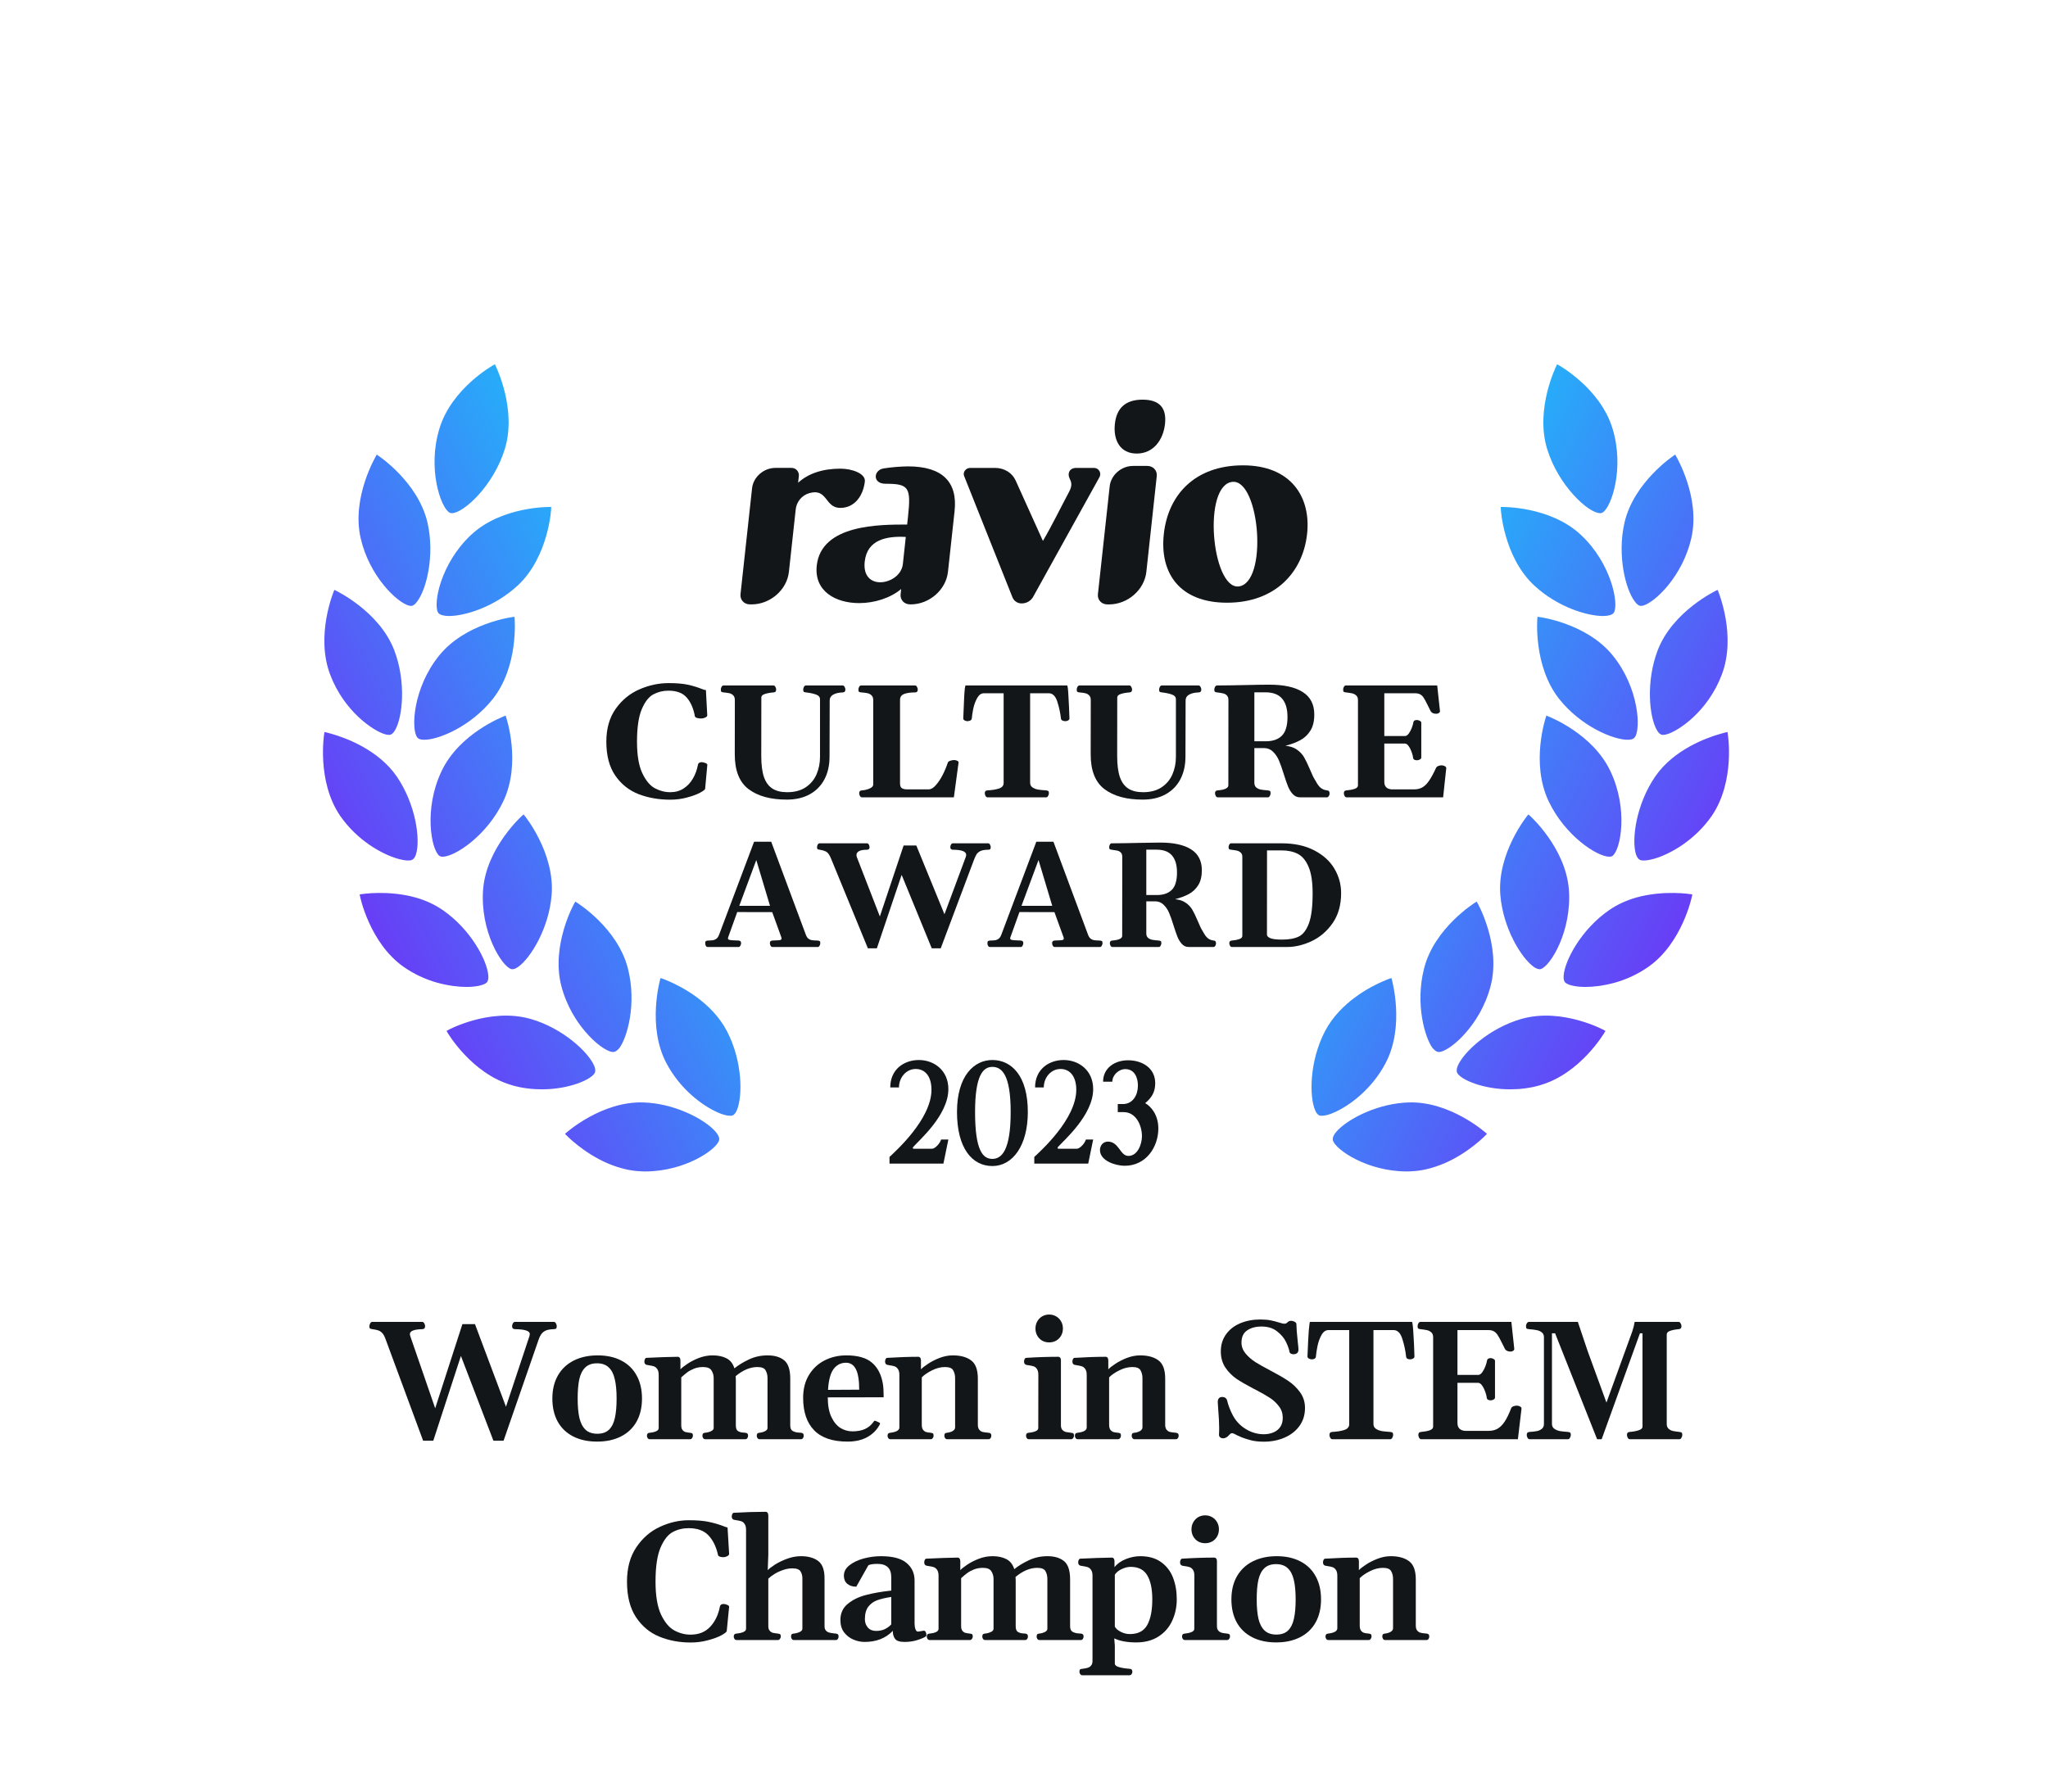 <svg width="160" height="140" viewBox="0 0 160 140" fill="none" xmlns="http://www.w3.org/2000/svg">
<path d="M73.522 89.046C73.451 89.321 73.066 89.767 72.812 89.767C72.812 89.767 71.573 89.767 71.34 89.767L71.309 89.666C71.786 89.118 74.091 87.148 74.091 85.107C74.091 83.614 72.944 82.832 71.786 82.832C70.659 82.832 69.552 83.533 69.552 84.975H70.233C70.233 84.213 70.781 83.533 71.543 83.533C72.284 83.533 72.771 84.122 72.771 85.157C72.771 87.473 69.928 89.991 69.492 90.407V90.925H73.705L74.091 89.046H73.522Z" fill="#121619"/>
<path d="M80.299 86.894C80.299 84.03 78.999 82.832 77.527 82.832C76.106 82.832 74.765 84.061 74.765 86.894C74.765 89.727 75.953 91.118 77.527 91.118C79.101 91.118 80.299 89.544 80.299 86.894ZM78.959 86.894C78.959 89.849 78.278 90.559 77.527 90.559C76.786 90.559 76.177 89.909 76.177 86.894C76.177 84 76.816 83.37 77.527 83.37C78.248 83.37 78.959 83.939 78.959 86.894Z" fill="#121619"/>
<path d="M84.835 89.046C84.764 89.321 84.378 89.767 84.124 89.767C84.124 89.767 82.885 89.767 82.652 89.767L82.621 89.666C83.099 89.118 85.404 87.148 85.404 85.107C85.404 83.614 84.256 82.832 83.099 82.832C81.972 82.832 80.865 83.533 80.865 84.975H81.545C81.545 84.213 82.093 83.533 82.855 83.533C83.596 83.533 84.084 84.122 84.084 85.157C84.084 87.473 81.24 89.991 80.804 90.407V90.925H85.018L85.404 89.046H84.835Z" fill="#121619"/>
<path d="M90.495 88.183C90.495 87.077 89.885 86.437 89.469 86.203C89.987 85.767 90.251 85.33 90.251 84.64C90.251 83.452 89.225 82.853 88.129 82.853C87.103 82.853 86.179 83.442 86.179 84.528H86.9C86.9 84.01 87.398 83.543 87.915 83.543C88.647 83.543 88.9 84.223 88.9 84.833C88.9 85.543 88.525 86.274 87.722 86.274H87.326V86.904H87.783C88.768 86.904 89.215 87.96 89.215 88.793C89.215 89.382 88.89 90.326 88.159 90.326C87.804 90.326 87.621 90.011 87.398 89.717C87.195 89.453 86.961 89.209 86.555 89.209C86.179 89.209 85.935 89.513 85.935 89.869C85.935 90.722 87.174 91.097 87.865 91.097C89.55 91.097 90.495 89.615 90.495 88.183Z" fill="#121619"/>
<path d="M30.097 104.576C30.029 104.395 29.949 104.257 29.858 104.162C29.768 104.067 29.667 104.001 29.555 103.962C29.443 103.923 29.29 103.891 29.096 103.865C28.997 103.852 28.932 103.833 28.902 103.807C28.872 103.777 28.857 103.716 28.857 103.626C28.857 103.561 28.879 103.49 28.922 103.413C28.96 103.335 29.012 103.297 29.077 103.297H32.992C33.056 103.297 33.108 103.335 33.147 103.413C33.19 103.49 33.211 103.561 33.211 103.626C33.211 103.699 33.196 103.755 33.166 103.794C33.136 103.833 33.08 103.856 32.998 103.865C32.348 103.878 32.023 104.005 32.023 104.246C32.023 104.285 32.031 104.334 32.048 104.395L33.999 110.048L36.125 103.471H37.107L39.529 109.925L41.371 104.382C41.384 104.334 41.39 104.289 41.39 104.246C41.39 104.121 41.295 104.029 41.106 103.968C40.921 103.904 40.626 103.869 40.221 103.865C40.139 103.856 40.083 103.833 40.053 103.794C40.023 103.755 40.008 103.699 40.008 103.626C40.008 103.561 40.027 103.49 40.066 103.413C40.109 103.335 40.163 103.297 40.227 103.297H43.276C43.341 103.297 43.393 103.335 43.432 103.413C43.475 103.49 43.496 103.561 43.496 103.626C43.496 103.721 43.479 103.783 43.444 103.813C43.414 103.844 43.354 103.861 43.264 103.865C43.027 103.869 42.833 103.899 42.682 103.955C42.536 104.011 42.415 104.098 42.32 104.214C42.23 104.326 42.15 104.481 42.081 104.679L39.342 112.58H38.548L36.009 105.958L33.851 112.58H33.056L30.097 104.576Z" fill="#121619"/>
<path d="M43.153 109.285C43.153 108.592 43.297 107.991 43.586 107.483C43.879 106.975 44.29 106.587 44.819 106.32C45.354 106.049 45.978 105.913 46.693 105.913C47.408 105.913 48.024 106.049 48.541 106.32C49.062 106.587 49.46 106.975 49.736 107.483C50.016 107.987 50.156 108.588 50.156 109.285C50.156 109.983 50.014 110.586 49.729 111.094C49.445 111.598 49.038 111.984 48.508 112.251C47.983 112.518 47.363 112.651 46.648 112.651C45.933 112.651 45.313 112.518 44.787 112.251C44.262 111.984 43.857 111.598 43.573 111.094C43.293 110.586 43.153 109.983 43.153 109.285ZM45.13 109.285C45.13 109.893 45.175 110.396 45.265 110.797C45.36 111.198 45.519 111.505 45.743 111.721C45.967 111.932 46.275 112.037 46.667 112.037C47.055 112.037 47.358 111.932 47.578 111.721C47.798 111.505 47.951 111.2 48.037 110.803C48.127 110.403 48.172 109.897 48.172 109.285C48.172 108.678 48.125 108.174 48.03 107.774C47.94 107.373 47.783 107.067 47.559 106.856C47.335 106.641 47.029 106.533 46.641 106.533C46.254 106.533 45.948 106.641 45.724 106.856C45.504 107.067 45.349 107.373 45.259 107.774C45.173 108.17 45.13 108.674 45.13 109.285Z" fill="#121619"/>
<path d="M50.762 112.464C50.693 112.464 50.639 112.436 50.6 112.38C50.562 112.319 50.542 112.259 50.542 112.199C50.542 112.126 50.557 112.07 50.588 112.031C50.618 111.992 50.674 111.968 50.755 111.96C51.225 111.912 51.46 111.79 51.46 111.592V107.438C51.46 107.239 51.423 107.089 51.35 106.985C51.277 106.878 51.191 106.807 51.092 106.772C50.992 106.738 50.865 106.71 50.71 106.688C50.585 106.667 50.514 106.654 50.497 106.649C50.445 106.628 50.407 106.598 50.381 106.559C50.355 106.52 50.342 106.464 50.342 106.391C50.342 106.331 50.355 106.27 50.381 106.21C50.411 106.146 50.45 106.111 50.497 106.107C51.458 106.059 52.28 106.031 52.965 106.023C53.008 106.023 53.049 106.042 53.088 106.081C53.127 106.12 53.15 106.186 53.159 106.281V107.005C53.271 106.884 53.454 106.74 53.708 106.572C53.962 106.4 54.261 106.247 54.606 106.113C54.955 105.98 55.312 105.913 55.678 105.913C56.1 105.913 56.458 105.988 56.751 106.139C57.048 106.286 57.257 106.548 57.377 106.927C57.666 106.686 58.036 106.458 58.489 106.242C58.941 106.023 59.434 105.913 59.968 105.913C60.519 105.913 60.952 106.042 61.267 106.301C61.581 106.559 61.738 107.035 61.738 107.728V111.378C61.738 111.602 61.8 111.749 61.925 111.818C62.055 111.887 62.186 111.928 62.319 111.94C62.453 111.949 62.539 111.956 62.578 111.96C62.656 111.968 62.709 111.99 62.739 112.024C62.774 112.055 62.791 112.113 62.791 112.199C62.791 112.259 62.772 112.319 62.733 112.38C62.694 112.436 62.64 112.464 62.572 112.464H59.341C59.272 112.464 59.219 112.436 59.18 112.38C59.141 112.319 59.122 112.259 59.122 112.199C59.122 112.126 59.135 112.07 59.16 112.031C59.191 111.992 59.244 111.968 59.322 111.96C59.477 111.947 59.621 111.908 59.755 111.844C59.893 111.775 59.962 111.691 59.962 111.592V107.69C59.962 107.457 59.912 107.255 59.813 107.082C59.718 106.91 59.505 106.824 59.173 106.824C58.609 106.824 58.043 107.061 57.474 107.535C57.483 107.646 57.487 107.73 57.487 107.786V111.378C57.487 111.607 57.541 111.755 57.649 111.824C57.756 111.889 57.87 111.928 57.991 111.94C58.116 111.949 58.196 111.956 58.23 111.96C58.308 111.968 58.361 111.99 58.392 112.024C58.426 112.055 58.443 112.113 58.443 112.199C58.443 112.259 58.424 112.319 58.385 112.38C58.346 112.436 58.293 112.464 58.224 112.464H55.097C55.028 112.464 54.974 112.436 54.935 112.38C54.897 112.319 54.877 112.259 54.877 112.199C54.877 112.126 54.89 112.07 54.916 112.031C54.946 111.992 55 111.968 55.078 111.96C55.237 111.947 55.39 111.908 55.536 111.844C55.683 111.775 55.756 111.691 55.756 111.592V107.69C55.756 107.47 55.7 107.272 55.588 107.095C55.48 106.914 55.258 106.824 54.922 106.824C54.673 106.824 54.442 106.865 54.231 106.947C54.025 107.028 53.848 107.123 53.701 107.231C53.559 107.339 53.4 107.472 53.223 107.631V111.378C53.223 111.538 53.256 111.658 53.32 111.74C53.385 111.822 53.462 111.876 53.553 111.902C53.643 111.928 53.76 111.947 53.902 111.96C53.996 111.968 54.059 111.988 54.089 112.018C54.119 112.044 54.134 112.104 54.134 112.199C54.134 112.255 54.113 112.313 54.07 112.373C54.031 112.434 53.979 112.464 53.915 112.464H50.762Z" fill="#121619"/>
<path d="M66.208 112.651C65.049 112.651 64.181 112.356 63.604 111.766C63.031 111.176 62.745 110.33 62.745 109.227C62.745 108.534 62.898 107.937 63.204 107.438C63.509 106.938 63.919 106.559 64.431 106.301C64.944 106.042 65.506 105.913 66.117 105.913C67.013 105.913 67.681 106.102 68.12 106.481C68.564 106.856 68.848 107.403 68.973 108.122C69.016 108.385 69.037 108.74 69.037 109.188L64.67 109.195C64.67 109.824 64.765 110.336 64.954 110.732C65.144 111.129 65.383 111.415 65.671 111.592C65.96 111.764 66.268 111.85 66.595 111.85C66.966 111.85 67.287 111.792 67.558 111.676C67.829 111.555 68.055 111.37 68.236 111.12C68.24 111.116 68.249 111.103 68.262 111.081C68.279 111.055 68.296 111.038 68.314 111.03C68.335 111.021 68.359 111.019 68.385 111.023L68.682 111.159C68.729 111.176 68.753 111.202 68.753 111.236C68.753 111.258 68.74 111.294 68.714 111.346C68.495 111.751 68.174 112.07 67.752 112.302C67.334 112.535 66.819 112.651 66.208 112.651ZM67.125 108.594C67.125 107.862 67.039 107.328 66.867 106.992C66.694 106.656 66.438 106.488 66.098 106.488C65.697 106.488 65.374 106.649 65.129 106.972C64.883 107.295 64.737 107.84 64.689 108.607L67.125 108.594Z" fill="#121619"/>
<path d="M69.559 112.464C69.491 112.464 69.437 112.436 69.398 112.38C69.359 112.319 69.34 112.259 69.34 112.199C69.34 112.126 69.355 112.07 69.385 112.031C69.415 111.992 69.471 111.968 69.553 111.96C70.027 111.904 70.264 111.766 70.264 111.546V107.438C70.264 107.239 70.227 107.089 70.154 106.985C70.081 106.878 69.995 106.807 69.895 106.772C69.796 106.738 69.669 106.71 69.514 106.688C69.389 106.667 69.318 106.654 69.301 106.649C69.249 106.628 69.211 106.598 69.185 106.559C69.159 106.52 69.146 106.464 69.146 106.391C69.146 106.331 69.159 106.27 69.185 106.21C69.215 106.146 69.254 106.111 69.301 106.107C70.223 106.051 71.041 106.023 71.756 106.023C71.799 106.023 71.84 106.042 71.879 106.081C71.918 106.12 71.941 106.186 71.95 106.281V107.005C72.049 106.893 72.23 106.751 72.493 106.578C72.755 106.402 73.059 106.247 73.403 106.113C73.752 105.98 74.097 105.913 74.437 105.913C75.04 105.913 75.516 106.042 75.865 106.301C76.218 106.559 76.394 107.035 76.394 107.728V111.333C76.394 111.501 76.429 111.628 76.498 111.714C76.567 111.8 76.649 111.859 76.743 111.889C76.838 111.915 76.959 111.934 77.105 111.947C77.14 111.947 77.183 111.951 77.234 111.96C77.312 111.968 77.366 111.99 77.396 112.024C77.43 112.055 77.448 112.113 77.448 112.199C77.448 112.259 77.428 112.319 77.389 112.38C77.351 112.436 77.297 112.464 77.228 112.464H73.998C73.929 112.464 73.875 112.436 73.836 112.38C73.797 112.319 73.778 112.259 73.778 112.199C73.778 112.121 73.791 112.065 73.817 112.031C73.843 111.992 73.897 111.968 73.978 111.96C74.138 111.947 74.284 111.904 74.418 111.831C74.551 111.753 74.618 111.658 74.618 111.546V107.69C74.618 107.457 74.568 107.255 74.469 107.082C74.375 106.91 74.161 106.824 73.83 106.824C73.494 106.824 73.156 106.91 72.816 107.082C72.475 107.25 72.208 107.433 72.014 107.631V111.333C72.014 111.505 72.047 111.637 72.111 111.727C72.18 111.813 72.26 111.872 72.35 111.902C72.441 111.928 72.559 111.947 72.706 111.96C72.8 111.968 72.863 111.988 72.893 112.018C72.923 112.044 72.938 112.104 72.938 112.199C72.938 112.255 72.917 112.313 72.874 112.373C72.835 112.434 72.783 112.464 72.719 112.464H69.559Z" fill="#121619"/>
<path d="M80.379 112.464C80.31 112.464 80.256 112.436 80.217 112.38C80.178 112.319 80.159 112.259 80.159 112.199C80.159 112.126 80.174 112.07 80.204 112.031C80.239 111.988 80.294 111.964 80.372 111.96C80.867 111.908 81.115 111.785 81.115 111.592L81.121 107.438C81.121 107.235 81.085 107.082 81.012 106.979C80.943 106.876 80.859 106.807 80.76 106.772C80.661 106.738 80.534 106.71 80.379 106.688C80.357 106.684 80.323 106.68 80.275 106.675C80.228 106.667 80.189 106.658 80.159 106.649C80.107 106.628 80.068 106.598 80.043 106.559C80.017 106.52 80.004 106.464 80.004 106.391C80.004 106.331 80.017 106.27 80.043 106.21C80.073 106.146 80.112 106.111 80.159 106.107C81.029 106.051 81.873 106.023 82.691 106.023C82.739 106.023 82.782 106.044 82.82 106.087C82.859 106.126 82.881 106.191 82.885 106.281V111.378C82.885 111.538 82.924 111.658 83.001 111.74C83.083 111.822 83.176 111.876 83.279 111.902C83.383 111.923 83.514 111.943 83.673 111.96C83.768 111.968 83.831 111.988 83.861 112.018C83.891 112.044 83.906 112.104 83.906 112.199C83.906 112.255 83.884 112.313 83.841 112.373C83.802 112.434 83.751 112.464 83.686 112.464H80.379ZM81.968 104.899C81.765 104.899 81.582 104.853 81.419 104.763C81.259 104.668 81.132 104.539 81.037 104.375C80.943 104.207 80.895 104.02 80.895 103.813C80.895 103.607 80.943 103.421 81.037 103.258C81.132 103.09 81.259 102.958 81.419 102.864C81.582 102.769 81.765 102.722 81.968 102.722C82.166 102.722 82.347 102.769 82.51 102.864C82.674 102.958 82.803 103.09 82.898 103.258C82.993 103.421 83.04 103.607 83.04 103.813C83.04 104.02 82.993 104.207 82.898 104.375C82.803 104.539 82.674 104.668 82.51 104.763C82.347 104.853 82.166 104.899 81.968 104.899Z" fill="#121619"/>
<path d="M84.195 112.464C84.127 112.464 84.073 112.436 84.034 112.38C83.995 112.319 83.976 112.259 83.976 112.199C83.976 112.126 83.991 112.07 84.021 112.031C84.051 111.992 84.107 111.968 84.189 111.96C84.663 111.904 84.9 111.766 84.9 111.546V107.438C84.9 107.239 84.863 107.089 84.79 106.985C84.717 106.878 84.63 106.807 84.531 106.772C84.432 106.738 84.305 106.71 84.15 106.688C84.025 106.667 83.954 106.654 83.937 106.649C83.885 106.628 83.847 106.598 83.821 106.559C83.795 106.52 83.782 106.464 83.782 106.391C83.782 106.331 83.795 106.27 83.821 106.21C83.851 106.146 83.89 106.111 83.937 106.107C84.859 106.051 85.677 106.023 86.392 106.023C86.435 106.023 86.476 106.042 86.515 106.081C86.553 106.12 86.577 106.186 86.586 106.281V107.005C86.685 106.893 86.866 106.751 87.129 106.578C87.391 106.402 87.695 106.247 88.039 106.113C88.388 105.98 88.733 105.913 89.073 105.913C89.676 105.913 90.152 106.042 90.501 106.301C90.854 106.559 91.031 107.035 91.031 107.728V111.333C91.031 111.501 91.065 111.628 91.134 111.714C91.203 111.8 91.285 111.859 91.379 111.889C91.474 111.915 91.595 111.934 91.741 111.947C91.776 111.947 91.819 111.951 91.87 111.96C91.948 111.968 92.002 111.99 92.032 112.024C92.066 112.055 92.084 112.113 92.084 112.199C92.084 112.259 92.064 112.319 92.025 112.38C91.987 112.436 91.933 112.464 91.864 112.464H88.634C88.565 112.464 88.511 112.436 88.472 112.38C88.433 112.319 88.414 112.259 88.414 112.199C88.414 112.121 88.427 112.065 88.453 112.031C88.479 111.992 88.533 111.968 88.614 111.96C88.774 111.947 88.92 111.904 89.054 111.831C89.187 111.753 89.254 111.658 89.254 111.546V107.69C89.254 107.457 89.204 107.255 89.105 107.082C89.011 106.91 88.797 106.824 88.466 106.824C88.13 106.824 87.792 106.91 87.451 107.082C87.111 107.25 86.844 107.433 86.65 107.631V111.333C86.65 111.505 86.683 111.637 86.747 111.727C86.816 111.813 86.896 111.872 86.986 111.902C87.077 111.928 87.195 111.947 87.342 111.96C87.436 111.968 87.499 111.988 87.529 112.018C87.559 112.044 87.574 112.104 87.574 112.199C87.574 112.255 87.553 112.313 87.51 112.373C87.471 112.434 87.419 112.464 87.355 112.464H84.195Z" fill="#121619"/>
<path d="M98.736 112.658C98.331 112.658 97.98 112.617 97.683 112.535C97.385 112.453 97.159 112.38 97.004 112.315C96.849 112.246 96.757 112.205 96.727 112.192C96.662 112.167 96.589 112.13 96.507 112.083C96.46 112.057 96.412 112.035 96.365 112.018C96.322 112.001 96.285 111.992 96.255 111.992C96.182 111.992 96.109 112.037 96.035 112.128C95.88 112.304 95.723 112.393 95.564 112.393C95.46 112.393 95.376 112.365 95.312 112.309C95.251 112.248 95.226 112.173 95.234 112.083C95.243 111.996 95.247 111.897 95.247 111.785V111.533C95.247 111.189 95.223 110.732 95.176 110.164C95.15 109.828 95.137 109.63 95.137 109.57C95.137 109.298 95.256 109.163 95.493 109.163C95.587 109.163 95.667 109.186 95.732 109.234C95.796 109.277 95.841 109.343 95.867 109.434C95.958 109.817 96.109 110.209 96.32 110.61C96.565 111.062 96.907 111.419 97.347 111.682C97.786 111.945 98.249 112.076 98.736 112.076C98.998 112.076 99.242 112.031 99.466 111.94C99.694 111.85 99.877 111.708 100.015 111.514C100.153 111.316 100.219 111.066 100.215 110.765C100.211 110.433 100.11 110.14 99.912 109.886C99.718 109.628 99.481 109.408 99.201 109.227C98.921 109.046 98.55 108.835 98.09 108.594C98.047 108.572 98.008 108.553 97.973 108.536C97.943 108.519 97.915 108.504 97.889 108.491C97.36 108.215 96.929 107.965 96.597 107.741C96.266 107.513 95.979 107.224 95.738 106.876C95.501 106.522 95.381 106.107 95.376 105.629C95.372 105.108 95.505 104.658 95.777 104.278C96.048 103.895 96.419 103.604 96.888 103.406C97.358 103.208 97.879 103.109 98.451 103.109C98.774 103.109 99.046 103.131 99.265 103.174C99.485 103.217 99.709 103.275 99.937 103.348C100.127 103.409 100.256 103.439 100.325 103.439C100.39 103.439 100.439 103.43 100.474 103.413C100.508 103.396 100.542 103.37 100.577 103.335C100.616 103.301 100.648 103.275 100.674 103.258C100.721 103.228 100.781 103.213 100.855 103.213C100.958 103.213 101.055 103.238 101.145 103.29C101.236 103.337 101.281 103.393 101.281 103.458C101.285 103.777 101.32 104.229 101.384 104.815C101.423 105.155 101.443 105.368 101.443 105.454C101.443 105.583 101.406 105.678 101.333 105.739C101.26 105.795 101.169 105.823 101.061 105.823C100.984 105.823 100.917 105.81 100.861 105.784C100.809 105.758 100.773 105.721 100.751 105.674C100.708 105.433 100.613 105.161 100.467 104.86C100.321 104.554 100.088 104.278 99.769 104.033C99.455 103.783 99.05 103.658 98.555 103.658C98.098 103.658 97.724 103.76 97.431 103.962C97.138 104.16 96.991 104.479 96.991 104.918C96.991 105.224 97.095 105.504 97.302 105.758C97.513 106.012 97.767 106.236 98.064 106.43C98.365 106.619 98.755 106.839 99.233 107.089C99.802 107.386 100.267 107.655 100.629 107.896C100.995 108.137 101.307 108.437 101.565 108.794C101.824 109.147 101.953 109.557 101.953 110.022C101.953 110.56 101.809 111.03 101.52 111.43C101.232 111.826 100.842 112.13 100.351 112.341C99.864 112.552 99.326 112.658 98.736 112.658Z" fill="#121619"/>
<path d="M104.084 112.464C104.019 112.464 103.965 112.425 103.922 112.347C103.884 112.27 103.864 112.199 103.864 112.134C103.864 112.061 103.879 112.005 103.909 111.966C103.94 111.928 103.996 111.904 104.077 111.895C104.469 111.874 104.788 111.822 105.033 111.74C105.283 111.654 105.408 111.503 105.408 111.288V103.936H103.787C103.563 103.936 103.38 104.067 103.237 104.33C103.095 104.589 102.992 104.877 102.927 105.196C102.863 105.51 102.822 105.782 102.805 106.01C102.796 106.087 102.759 106.143 102.695 106.178C102.63 106.208 102.557 106.223 102.475 106.223C102.411 106.223 102.34 106.204 102.262 106.165C102.184 106.122 102.146 106.068 102.146 106.003C102.215 104.199 102.284 103.297 102.352 103.297H110.305C110.348 103.297 110.387 103.594 110.421 104.188C110.46 104.778 110.488 105.383 110.505 106.003C110.505 106.068 110.467 106.122 110.389 106.165C110.312 106.204 110.24 106.223 110.176 106.223C110.094 106.223 110.021 106.208 109.956 106.178C109.896 106.143 109.861 106.087 109.853 106.01C109.801 105.54 109.702 105.077 109.556 104.621C109.414 104.164 109.185 103.936 108.871 103.936H107.301V111.269C107.301 111.441 107.368 111.57 107.501 111.656C107.635 111.742 107.788 111.8 107.96 111.831C108.132 111.856 108.348 111.878 108.606 111.895C108.701 111.904 108.763 111.923 108.793 111.953C108.824 111.979 108.839 112.04 108.839 112.134C108.839 112.199 108.817 112.27 108.774 112.347C108.735 112.425 108.684 112.464 108.619 112.464H104.084Z" fill="#121619"/>
<path d="M110.808 112.134C110.808 112.061 110.823 112.005 110.853 111.966C110.883 111.928 110.939 111.904 111.021 111.895C111.28 111.874 111.501 111.833 111.687 111.772C111.872 111.708 111.964 111.611 111.964 111.482V104.492C111.964 104.324 111.915 104.197 111.816 104.111C111.717 104.024 111.607 103.968 111.486 103.943C111.37 103.917 111.202 103.891 110.982 103.865C110.888 103.856 110.825 103.839 110.795 103.813C110.765 103.783 110.75 103.721 110.75 103.626C110.75 103.561 110.769 103.49 110.808 103.413C110.851 103.335 110.905 103.297 110.969 103.297H118.076L118.302 105.396C118.306 105.461 118.276 105.515 118.212 105.558C118.147 105.596 118.084 105.616 118.024 105.616C117.8 105.616 117.649 105.545 117.572 105.403L117.314 104.892C117.189 104.634 117.085 104.444 117.003 104.324C116.926 104.203 116.831 104.108 116.719 104.039C116.607 103.971 116.461 103.936 116.28 103.936H113.864V107.438H115.518C115.621 107.425 115.72 107.349 115.815 107.211C115.909 107.074 115.989 106.919 116.054 106.746C116.118 106.57 116.157 106.432 116.17 106.333C116.187 106.195 116.286 106.126 116.467 106.126C116.532 106.126 116.603 106.148 116.68 106.191C116.758 106.23 116.797 106.281 116.797 106.346V109.208C116.797 109.272 116.758 109.326 116.68 109.369C116.603 109.408 116.532 109.427 116.467 109.427C116.385 109.427 116.314 109.412 116.254 109.382C116.194 109.348 116.159 109.292 116.151 109.214C116.142 109.107 116.105 108.96 116.041 108.775C115.976 108.585 115.894 108.42 115.795 108.277C115.696 108.131 115.591 108.058 115.479 108.058H113.864V111.191C113.864 111.57 114.06 111.777 114.452 111.811H116.306C116.568 111.811 116.799 111.755 116.997 111.643C117.199 111.527 117.385 111.342 117.553 111.088C117.721 110.834 117.888 110.489 118.056 110.054C118.082 109.981 118.14 109.927 118.231 109.893C118.321 109.858 118.41 109.841 118.496 109.841C118.586 109.841 118.668 109.86 118.741 109.899C118.819 109.938 118.862 109.992 118.87 110.06L118.586 112.464H111.028C110.963 112.464 110.909 112.425 110.866 112.347C110.827 112.27 110.808 112.199 110.808 112.134Z" fill="#121619"/>
<path d="M119.496 112.464C119.431 112.464 119.378 112.425 119.335 112.347C119.296 112.27 119.276 112.199 119.276 112.134C119.276 112.061 119.292 112.005 119.322 111.966C119.352 111.928 119.408 111.904 119.49 111.895C119.722 111.882 119.914 111.861 120.065 111.831C120.215 111.8 120.345 111.742 120.452 111.656C120.564 111.57 120.62 111.443 120.62 111.275V104.492C120.62 104.319 120.56 104.19 120.439 104.104C120.323 104.018 120.187 103.962 120.032 103.936C119.877 103.906 119.683 103.882 119.451 103.865C119.356 103.856 119.294 103.839 119.264 103.813C119.233 103.783 119.218 103.721 119.218 103.626C119.218 103.561 119.238 103.492 119.276 103.419C119.32 103.342 119.373 103.301 119.438 103.297H123.269L124.038 105.583L125.504 109.602L127.52 104.046C127.615 103.757 127.677 103.508 127.707 103.297H131.144C131.209 103.297 131.26 103.335 131.299 103.413C131.342 103.49 131.364 103.561 131.364 103.626C131.364 103.699 131.349 103.755 131.319 103.794C131.288 103.833 131.232 103.856 131.151 103.865C130.888 103.887 130.666 103.93 130.485 103.994C130.304 104.055 130.214 104.149 130.214 104.278V111.269C130.214 111.437 130.263 111.564 130.362 111.65C130.461 111.736 130.569 111.792 130.685 111.818C130.806 111.844 130.976 111.869 131.196 111.895C131.291 111.904 131.353 111.923 131.383 111.953C131.413 111.979 131.428 112.04 131.428 112.134C131.428 112.199 131.407 112.27 131.364 112.347C131.325 112.425 131.273 112.464 131.209 112.464H127.326C127.261 112.464 127.208 112.425 127.165 112.347C127.126 112.27 127.106 112.199 127.106 112.134C127.106 112.061 127.121 112.005 127.152 111.966C127.182 111.928 127.238 111.904 127.32 111.895C127.591 111.874 127.826 111.831 128.024 111.766C128.222 111.701 128.321 111.607 128.321 111.482V104.188H128.121L125.13 112.464H124.774L121.492 104.188H121.247V111.269C121.247 111.437 121.311 111.566 121.441 111.656C121.57 111.742 121.716 111.8 121.88 111.831C122.044 111.856 122.246 111.878 122.487 111.895C122.582 111.904 122.644 111.923 122.675 111.953C122.705 111.979 122.72 112.04 122.72 112.134C122.72 112.199 122.698 112.27 122.655 112.347C122.616 112.425 122.565 112.464 122.5 112.464H119.496Z" fill="#121619"/>
<path d="M53.952 128.35C53.074 128.35 52.26 128.197 51.51 127.891C50.765 127.585 50.158 127.079 49.688 126.373C49.219 125.662 48.984 124.736 48.984 123.595C48.984 122.523 49.228 121.627 49.714 120.908C50.201 120.184 50.815 119.652 51.556 119.312C52.296 118.967 53.05 118.795 53.817 118.795C54.463 118.795 54.982 118.838 55.374 118.924C55.766 119.006 56.138 119.114 56.491 119.247C56.659 119.316 56.776 119.355 56.84 119.364L56.963 121.418C56.971 121.483 56.926 121.543 56.827 121.599C56.733 121.65 56.651 121.676 56.582 121.676L56.498 121.683C56.399 121.683 56.308 121.668 56.226 121.638C56.145 121.607 56.099 121.56 56.091 121.495C55.953 120.867 55.707 120.363 55.354 119.984C55.001 119.605 54.484 119.415 53.804 119.415C53.356 119.415 52.944 119.514 52.57 119.712C52.195 119.906 51.874 120.311 51.607 120.927C51.344 121.543 51.213 122.432 51.213 123.595C51.213 124.698 51.358 125.557 51.646 126.173C51.939 126.784 52.288 127.198 52.693 127.413C53.097 127.628 53.515 127.736 53.946 127.736C54.588 127.736 55.1 127.532 55.483 127.122C55.867 126.709 56.119 126.186 56.239 125.553C56.265 125.41 56.362 125.339 56.53 125.339C56.608 125.339 56.698 125.361 56.801 125.404C56.909 125.443 56.963 125.494 56.963 125.559L56.776 127.458C56.767 127.527 56.627 127.637 56.356 127.788C56.084 127.934 55.733 128.063 55.303 128.175C54.876 128.292 54.426 128.35 53.952 128.35Z" fill="#121619"/>
<path d="M57.543 128.156C57.474 128.156 57.42 128.128 57.382 128.072C57.343 128.012 57.324 127.951 57.324 127.891C57.324 127.818 57.339 127.762 57.369 127.723C57.399 127.684 57.455 127.661 57.537 127.652C58.036 127.6 58.286 127.478 58.286 127.284V119.551C58.286 119.348 58.25 119.196 58.176 119.092C58.108 118.985 58.021 118.913 57.918 118.879C57.819 118.845 57.692 118.817 57.537 118.795C57.412 118.773 57.341 118.761 57.324 118.756C57.272 118.735 57.233 118.705 57.207 118.666C57.181 118.627 57.169 118.571 57.169 118.498C57.169 118.438 57.181 118.377 57.207 118.317C57.237 118.252 57.276 118.218 57.324 118.214C58.206 118.162 59.042 118.136 59.83 118.136C59.873 118.136 59.914 118.155 59.953 118.194C59.992 118.233 60.015 118.3 60.024 118.394V121.508L59.979 122.697C60.087 122.581 60.274 122.436 60.541 122.264C60.812 122.092 61.129 121.939 61.49 121.806C61.852 121.672 62.212 121.605 62.569 121.605C63.134 121.605 63.581 121.728 63.913 121.974C64.249 122.219 64.417 122.673 64.417 123.337V127.071C64.417 127.226 64.454 127.342 64.527 127.42C64.6 127.497 64.686 127.549 64.785 127.575C64.884 127.6 65.009 127.622 65.16 127.639C65.195 127.639 65.242 127.644 65.302 127.652C65.38 127.661 65.433 127.682 65.464 127.717C65.498 127.747 65.515 127.805 65.515 127.891C65.515 127.951 65.496 128.012 65.457 128.072C65.418 128.128 65.365 128.156 65.296 128.156H62.02C61.951 128.156 61.898 128.128 61.859 128.072C61.82 128.012 61.801 127.951 61.801 127.891C61.801 127.814 61.814 127.758 61.839 127.723C61.865 127.684 61.919 127.661 62.001 127.652C62.16 127.639 62.313 127.6 62.46 127.536C62.61 127.467 62.686 127.383 62.686 127.284V123.337C62.686 123.126 62.636 122.943 62.537 122.788C62.442 122.632 62.227 122.555 61.891 122.555C61.663 122.555 61.426 122.598 61.18 122.684C60.935 122.766 60.709 122.871 60.502 123.001C60.3 123.126 60.14 123.246 60.024 123.362V127.071C60.024 127.23 60.061 127.351 60.134 127.432C60.207 127.514 60.291 127.568 60.386 127.594C60.485 127.616 60.612 127.635 60.767 127.652C60.862 127.661 60.924 127.68 60.954 127.71C60.984 127.736 61 127.796 61 127.891C61 127.947 60.978 128.005 60.935 128.066C60.896 128.126 60.844 128.156 60.78 128.156H57.543Z" fill="#121619"/>
<path d="M65.656 126.593C65.656 126.059 65.852 125.634 66.244 125.32C66.636 125.001 67.117 124.771 67.685 124.629C68.254 124.482 68.902 124.37 69.629 124.293V123.246C69.629 122.897 69.539 122.637 69.358 122.464C69.177 122.292 68.906 122.206 68.544 122.206C68.213 122.206 67.978 122.243 67.84 122.316L66.897 123.989C66.608 123.989 66.374 123.914 66.193 123.763C66.016 123.612 65.928 123.401 65.928 123.13C65.928 122.816 66.072 122.544 66.361 122.316C66.653 122.083 67.024 121.907 67.472 121.786C67.92 121.666 68.37 121.605 68.822 121.605C69.744 121.605 70.411 121.782 70.825 122.135C71.243 122.484 71.451 122.94 71.451 123.505V126.87C71.451 127.043 71.475 127.191 71.522 127.316C71.57 127.437 71.628 127.497 71.697 127.497C71.753 127.497 71.861 127.482 72.02 127.452C72.115 127.435 72.166 127.426 72.175 127.426C72.24 127.426 72.289 127.463 72.323 127.536C72.358 127.605 72.375 127.68 72.375 127.762C72.375 127.814 72.362 127.85 72.336 127.872C72.207 127.962 71.988 128.057 71.677 128.156C71.372 128.255 71.036 128.305 70.67 128.305C70.299 128.305 70.054 128.227 69.933 128.072C69.813 127.917 69.752 127.717 69.752 127.471V127.439C69.201 128.016 68.465 128.305 67.543 128.305C67.254 128.305 66.966 128.244 66.677 128.124C66.389 128.003 66.145 127.816 65.947 127.562C65.753 127.303 65.656 126.98 65.656 126.593ZM67.569 126.535C67.569 126.784 67.646 127 67.801 127.181C67.956 127.357 68.169 127.445 68.441 127.445C68.712 127.445 68.947 127.396 69.145 127.297C69.343 127.193 69.505 127.073 69.629 126.935V124.79C69.195 124.855 68.833 124.939 68.544 125.042C68.26 125.141 68.025 125.309 67.84 125.546C67.659 125.783 67.569 126.112 67.569 126.535Z" fill="#121619"/>
<path d="M72.626 128.156C72.557 128.156 72.503 128.128 72.465 128.072C72.426 128.012 72.406 127.951 72.406 127.891C72.406 127.818 72.421 127.762 72.452 127.723C72.482 127.684 72.538 127.661 72.62 127.652C73.089 127.605 73.324 127.482 73.324 127.284V123.13C73.324 122.932 73.287 122.781 73.214 122.678C73.141 122.57 73.055 122.499 72.956 122.464C72.856 122.43 72.73 122.402 72.574 122.381C72.45 122.359 72.378 122.346 72.361 122.342C72.309 122.32 72.271 122.29 72.245 122.251C72.219 122.213 72.206 122.157 72.206 122.083C72.206 122.023 72.219 121.963 72.245 121.902C72.275 121.838 72.314 121.803 72.361 121.799C73.322 121.752 74.144 121.724 74.829 121.715C74.872 121.715 74.913 121.734 74.952 121.773C74.991 121.812 75.014 121.879 75.023 121.974V122.697C75.135 122.576 75.318 122.432 75.572 122.264C75.826 122.092 76.125 121.939 76.47 121.806C76.819 121.672 77.176 121.605 77.542 121.605C77.965 121.605 78.322 121.681 78.615 121.831C78.912 121.978 79.121 122.241 79.242 122.62C79.53 122.378 79.9 122.15 80.353 121.935C80.805 121.715 81.298 121.605 81.832 121.605C82.383 121.605 82.816 121.734 83.131 121.993C83.445 122.251 83.602 122.727 83.602 123.421V127.071C83.602 127.295 83.665 127.441 83.79 127.51C83.919 127.579 84.05 127.62 84.184 127.633C84.317 127.641 84.403 127.648 84.442 127.652C84.52 127.661 84.573 127.682 84.604 127.717C84.638 127.747 84.655 127.805 84.655 127.891C84.655 127.951 84.636 128.012 84.597 128.072C84.558 128.128 84.504 128.156 84.436 128.156H81.205C81.136 128.156 81.083 128.128 81.044 128.072C81.005 128.012 80.986 127.951 80.986 127.891C80.986 127.818 80.999 127.762 81.025 127.723C81.055 127.684 81.109 127.661 81.186 127.652C81.341 127.639 81.485 127.6 81.619 127.536C81.757 127.467 81.826 127.383 81.826 127.284V123.382C81.826 123.149 81.776 122.947 81.677 122.775C81.582 122.602 81.369 122.516 81.037 122.516C80.473 122.516 79.907 122.753 79.338 123.227C79.347 123.339 79.351 123.423 79.351 123.479V127.071C79.351 127.299 79.405 127.448 79.513 127.516C79.621 127.581 79.735 127.62 79.855 127.633C79.98 127.641 80.06 127.648 80.094 127.652C80.172 127.661 80.226 127.682 80.256 127.717C80.29 127.747 80.307 127.805 80.307 127.891C80.307 127.951 80.288 128.012 80.249 128.072C80.21 128.128 80.157 128.156 80.088 128.156H76.961C76.892 128.156 76.838 128.128 76.799 128.072C76.761 128.012 76.741 127.951 76.741 127.891C76.741 127.818 76.754 127.762 76.78 127.723C76.81 127.684 76.864 127.661 76.942 127.652C77.101 127.639 77.254 127.6 77.4 127.536C77.547 127.467 77.62 127.383 77.62 127.284V123.382C77.62 123.162 77.564 122.964 77.452 122.788C77.344 122.607 77.123 122.516 76.787 122.516C76.537 122.516 76.306 122.557 76.095 122.639C75.889 122.721 75.712 122.816 75.566 122.923C75.423 123.031 75.264 123.164 75.088 123.324V127.071C75.088 127.23 75.12 127.351 75.184 127.432C75.249 127.514 75.326 127.568 75.417 127.594C75.507 127.62 75.624 127.639 75.766 127.652C75.861 127.661 75.923 127.68 75.953 127.71C75.983 127.736 75.998 127.796 75.998 127.891C75.998 127.947 75.977 128.005 75.934 128.066C75.895 128.126 75.843 128.156 75.779 128.156H72.626Z" fill="#121619"/>
<path d="M84.551 130.908C84.486 130.908 84.432 130.878 84.389 130.818C84.351 130.757 84.331 130.699 84.331 130.643C84.331 130.549 84.346 130.486 84.376 130.456C84.407 130.43 84.469 130.413 84.564 130.404C84.719 130.387 84.848 130.363 84.951 130.333C85.059 130.307 85.152 130.251 85.229 130.165C85.311 130.079 85.352 129.95 85.352 129.778V123.13C85.352 122.932 85.315 122.781 85.242 122.678C85.169 122.57 85.083 122.499 84.984 122.464C84.885 122.43 84.758 122.402 84.603 122.381C84.478 122.359 84.407 122.346 84.389 122.342C84.338 122.32 84.299 122.29 84.273 122.251C84.247 122.213 84.234 122.157 84.234 122.083C84.234 122.023 84.247 121.963 84.273 121.902C84.303 121.838 84.342 121.803 84.389 121.799C85.341 121.752 86.17 121.724 86.877 121.715C86.92 121.715 86.961 121.734 86.999 121.773C87.038 121.812 87.062 121.879 87.07 121.974V122.458C87.286 122.191 87.581 121.982 87.955 121.831C88.334 121.681 88.709 121.605 89.079 121.605C89.743 121.605 90.288 121.76 90.714 122.07C91.14 122.376 91.451 122.781 91.644 123.285C91.838 123.789 91.935 124.351 91.935 124.971C91.935 125.574 91.817 126.132 91.58 126.644C91.347 127.157 90.992 127.568 90.514 127.878C90.036 128.188 89.452 128.343 88.763 128.343C88.061 128.343 87.49 128.238 87.051 128.027L87.096 128.595V129.991C87.096 130.12 87.208 130.215 87.432 130.275C87.66 130.34 87.934 130.383 88.253 130.404C88.334 130.413 88.39 130.437 88.421 130.475C88.451 130.514 88.466 130.57 88.466 130.643C88.466 130.704 88.446 130.762 88.408 130.818C88.369 130.878 88.315 130.908 88.246 130.908H84.551ZM88.266 127.691C88.912 127.691 89.366 127.454 89.629 126.98C89.891 126.507 90.023 125.837 90.023 124.971C90.023 124.174 89.894 123.554 89.635 123.111C89.377 122.663 88.942 122.439 88.33 122.439C88.106 122.439 87.874 122.497 87.632 122.613C87.391 122.725 87.213 122.871 87.096 123.052V127.109C87.178 127.265 87.333 127.4 87.561 127.516C87.79 127.633 88.024 127.691 88.266 127.691Z" fill="#121619"/>
<path d="M92.567 128.156C92.498 128.156 92.444 128.128 92.406 128.072C92.367 128.012 92.347 127.951 92.347 127.891C92.347 127.818 92.362 127.762 92.393 127.723C92.427 127.68 92.483 127.656 92.561 127.652C93.056 127.6 93.304 127.478 93.304 127.284L93.31 123.13C93.31 122.927 93.273 122.775 93.2 122.671C93.131 122.568 93.047 122.499 92.948 122.464C92.849 122.43 92.722 122.402 92.567 122.381C92.546 122.376 92.511 122.372 92.464 122.368C92.416 122.359 92.378 122.35 92.347 122.342C92.296 122.32 92.257 122.29 92.231 122.251C92.205 122.213 92.192 122.157 92.192 122.083C92.192 122.023 92.205 121.963 92.231 121.902C92.261 121.838 92.3 121.803 92.347 121.799C93.217 121.743 94.062 121.715 94.88 121.715C94.927 121.715 94.97 121.737 95.009 121.78C95.048 121.818 95.069 121.883 95.074 121.974V127.071C95.074 127.23 95.112 127.351 95.19 127.432C95.272 127.514 95.364 127.568 95.468 127.594C95.571 127.616 95.703 127.635 95.862 127.652C95.957 127.661 96.019 127.68 96.049 127.71C96.079 127.736 96.094 127.796 96.094 127.891C96.094 127.947 96.073 128.005 96.03 128.066C95.991 128.126 95.939 128.156 95.875 128.156H92.567ZM94.156 120.591C93.954 120.591 93.771 120.546 93.607 120.455C93.448 120.361 93.321 120.231 93.226 120.068C93.131 119.9 93.084 119.712 93.084 119.506C93.084 119.299 93.131 119.114 93.226 118.95C93.321 118.782 93.448 118.651 93.607 118.556C93.771 118.461 93.954 118.414 94.156 118.414C94.355 118.414 94.535 118.461 94.699 118.556C94.863 118.651 94.992 118.782 95.087 118.95C95.181 119.114 95.229 119.299 95.229 119.506C95.229 119.712 95.181 119.9 95.087 120.068C94.992 120.231 94.863 120.361 94.699 120.455C94.535 120.546 94.355 120.591 94.156 120.591Z" fill="#121619"/>
<path d="M96.203 124.978C96.203 124.284 96.347 123.683 96.636 123.175C96.929 122.667 97.34 122.279 97.87 122.012C98.404 121.741 99.028 121.605 99.743 121.605C100.458 121.605 101.074 121.741 101.591 122.012C102.112 122.279 102.511 122.667 102.786 123.175C103.066 123.679 103.206 124.28 103.206 124.978C103.206 125.675 103.064 126.278 102.78 126.786C102.496 127.29 102.089 127.676 101.559 127.943C101.033 128.21 100.413 128.343 99.698 128.343C98.983 128.343 98.363 128.21 97.838 127.943C97.312 127.676 96.907 127.29 96.623 126.786C96.343 126.278 96.203 125.675 96.203 124.978ZM98.18 124.978C98.18 125.585 98.225 126.089 98.316 126.489C98.41 126.89 98.57 127.198 98.794 127.413C99.018 127.624 99.326 127.73 99.718 127.73C100.105 127.73 100.409 127.624 100.629 127.413C100.848 127.198 101.001 126.892 101.087 126.496C101.178 126.095 101.223 125.589 101.223 124.978C101.223 124.37 101.176 123.866 101.081 123.466C100.99 123.065 100.833 122.76 100.609 122.548C100.385 122.333 100.079 122.225 99.692 122.225C99.304 122.225 98.998 122.333 98.774 122.548C98.555 122.76 98.4 123.065 98.309 123.466C98.223 123.862 98.18 124.366 98.18 124.978Z" fill="#121619"/>
<path d="M103.774 128.156C103.705 128.156 103.651 128.128 103.612 128.072C103.573 128.012 103.554 127.951 103.554 127.891C103.554 127.818 103.569 127.762 103.599 127.723C103.629 127.684 103.685 127.661 103.767 127.652C104.241 127.596 104.478 127.458 104.478 127.239V123.13C104.478 122.932 104.441 122.781 104.368 122.678C104.295 122.57 104.209 122.499 104.11 122.464C104.011 122.43 103.884 122.402 103.728 122.381C103.604 122.359 103.533 122.346 103.515 122.342C103.464 122.32 103.425 122.29 103.399 122.251C103.373 122.213 103.36 122.157 103.36 122.083C103.36 122.023 103.373 121.963 103.399 121.902C103.429 121.838 103.468 121.803 103.515 121.799C104.437 121.743 105.255 121.715 105.97 121.715C106.013 121.715 106.054 121.734 106.093 121.773C106.132 121.812 106.155 121.879 106.164 121.974V122.697C106.263 122.585 106.444 122.443 106.707 122.271C106.969 122.094 107.273 121.939 107.618 121.806C107.966 121.672 108.311 121.605 108.651 121.605C109.254 121.605 109.73 121.734 110.079 121.993C110.432 122.251 110.609 122.727 110.609 123.421V127.025C110.609 127.193 110.643 127.321 110.712 127.407C110.781 127.493 110.863 127.551 110.958 127.581C111.052 127.607 111.173 127.626 111.319 127.639C111.354 127.639 111.397 127.644 111.449 127.652C111.526 127.661 111.58 127.682 111.61 127.717C111.645 127.747 111.662 127.805 111.662 127.891C111.662 127.951 111.642 128.012 111.604 128.072C111.565 128.128 111.511 128.156 111.442 128.156H108.212C108.143 128.156 108.089 128.128 108.05 128.072C108.012 128.012 107.992 127.951 107.992 127.891C107.992 127.814 108.005 127.758 108.031 127.723C108.057 127.684 108.111 127.661 108.193 127.652C108.352 127.639 108.498 127.596 108.632 127.523C108.765 127.445 108.832 127.351 108.832 127.239V123.382C108.832 123.149 108.783 122.947 108.684 122.775C108.589 122.602 108.376 122.516 108.044 122.516C107.708 122.516 107.37 122.602 107.03 122.775C106.689 122.943 106.422 123.126 106.229 123.324V127.025C106.229 127.198 106.261 127.329 106.326 127.42C106.394 127.506 106.474 127.564 106.565 127.594C106.655 127.62 106.773 127.639 106.92 127.652C107.015 127.661 107.077 127.68 107.107 127.71C107.137 127.736 107.152 127.796 107.152 127.891C107.152 127.947 107.131 128.005 107.088 128.066C107.049 128.126 106.997 128.156 106.933 128.156H103.774Z" fill="#121619"/>
<path d="M119.823 75.552C119.995 75.675 120.155 75.737 120.278 75.737C120.315 75.737 120.34 75.737 120.377 75.725C121.127 75.49 122.814 72.757 122.568 69.492C122.297 66.216 119.515 63.73 119.478 63.705L119.404 63.644L119.343 63.718C119.318 63.742 116.955 66.648 117.213 69.925C117.422 72.547 118.863 74.871 119.823 75.552ZM112.388 82.204H112.425C112.487 82.204 112.536 82.192 112.597 82.18C113.028 82.056 113.804 81.537 114.579 80.621C115.207 79.892 116.032 78.68 116.462 77.023C117.275 73.845 115.441 70.568 115.416 70.543L115.367 70.457L115.281 70.506C115.244 70.531 112.068 72.485 111.256 75.675C110.542 78.47 111.33 81.091 111.908 81.883C112.093 82.093 112.24 82.204 112.388 82.204ZM120.894 55.952L120.807 55.915L120.783 56.002C120.734 56.15 119.589 59.6 120.967 62.568C122.26 65.325 124.795 66.945 125.719 66.945C125.78 66.945 125.829 66.945 125.866 66.933L125.891 66.92C125.928 66.908 125.965 66.896 125.989 66.871C126.617 66.389 127.22 63.223 125.817 60.268C124.414 57.3 121.029 56.014 120.894 55.952ZM129.51 50.808C128.562 53.294 128.857 56.026 129.436 57.04C129.571 57.275 129.707 57.399 129.867 57.424H129.941C130.014 57.424 130.113 57.411 130.236 57.374C131.11 57.127 133.412 55.618 134.507 52.737C135.689 49.67 134.236 46.22 134.224 46.183L134.187 46.097L134.101 46.134C134.076 46.158 130.691 47.741 129.51 50.808ZM127.479 57.77C127.577 57.745 127.651 57.696 127.713 57.621C128.205 57.003 128.057 53.776 126.014 51.241C123.958 48.681 120.253 48.211 120.217 48.211L120.118 48.199L120.106 48.298C120.106 48.335 119.773 52.069 121.829 54.641C123.528 56.768 126.039 57.807 127.159 57.807C127.282 57.807 127.393 57.795 127.479 57.77ZM125.005 40.099C125.054 40.099 125.091 40.099 125.128 40.087L125.14 40.075C125.14 40.075 125.152 40.075 125.165 40.062C125.177 40.062 125.189 40.05 125.202 40.05C125.879 39.654 126.937 36.612 125.977 33.484C125.029 30.343 121.767 28.525 121.731 28.513L121.644 28.463L121.607 28.55C121.595 28.587 119.909 31.938 120.869 35.079C121.743 37.948 124.094 40.099 125.005 40.099ZM119.847 45.738C121.694 47.457 124.02 48.137 125.239 48.137C125.448 48.137 125.62 48.112 125.756 48.075C125.928 48.026 126.039 47.952 126.088 47.865C126.482 47.185 125.891 44.019 123.503 41.794C121.115 39.555 117.386 39.617 117.349 39.617H117.25V39.716C117.238 39.753 117.447 43.488 119.847 45.738ZM128.193 47.346C128.242 47.346 128.316 47.333 128.377 47.321C129.325 47.049 131.455 45.008 132.132 42.066C132.87 38.863 130.938 35.648 130.925 35.611L130.876 35.524L130.802 35.574C130.765 35.598 127.651 37.651 126.913 40.841C126.322 43.426 127.011 46.097 127.725 47.012C127.885 47.234 128.045 47.346 128.193 47.346ZM110.025 86.149C108.917 86.186 107.772 86.458 106.714 86.916C105.175 87.571 103.993 88.573 104.129 89.104C104.338 89.846 106.825 91.54 109.902 91.54C110.013 91.54 110.123 91.54 110.234 91.528C111.059 91.503 111.908 91.293 112.831 90.91C114.764 90.081 116.093 88.684 116.105 88.671L116.167 88.597L116.093 88.535C116.081 88.523 113.287 86.025 110.025 86.149ZM108.252 83.07C109.779 80.164 108.732 76.553 108.732 76.516L108.708 76.43L108.622 76.454C108.609 76.454 108.4 76.528 108.055 76.677C107.083 77.097 104.72 78.297 103.526 80.56C102.295 82.909 102.283 85.654 102.738 86.742C102.836 86.99 102.972 87.138 103.12 87.175C103.169 87.188 103.218 87.188 103.28 87.188C103.513 87.188 103.858 87.101 104.24 86.928C105.471 86.384 107.194 85.085 108.252 83.07ZM118.912 79.608C118.9 79.608 118.887 79.608 118.887 79.62H118.863C116.327 80.349 114.345 82.217 113.89 83.28C113.791 83.515 113.779 83.701 113.841 83.837C114.111 84.356 115.835 85.123 117.976 85.123C118.727 85.123 119.515 85.036 120.327 84.801C120.34 84.801 120.352 84.801 120.352 84.789C123.478 83.886 125.362 80.683 125.374 80.646L125.423 80.56L125.337 80.51C125.337 80.498 122.063 78.73 118.912 79.608ZM127.836 70.135C127.048 70.358 126.334 70.692 125.706 71.125C123.528 72.633 122.248 75.057 122.161 76.232C122.137 76.491 122.186 76.689 122.297 76.788C122.506 76.974 123.072 77.122 123.872 77.122C124.512 77.122 125.3 77.023 126.162 76.788C127.085 76.528 127.983 76.108 128.759 75.564C131.442 73.697 132.193 70.024 132.193 69.987L132.205 69.888L132.107 69.876C132.095 69.876 130.002 69.529 127.836 70.135ZM134.975 57.3L134.963 57.201L134.864 57.226C134.852 57.226 134.667 57.263 134.347 57.362C133.313 57.659 130.765 58.574 129.313 60.676C127.811 62.877 127.466 65.597 127.799 66.722C127.873 66.97 127.983 67.131 128.119 67.192C128.193 67.23 128.303 67.242 128.427 67.242C128.636 67.242 128.907 67.192 129.227 67.106C130.482 66.747 132.415 65.659 133.732 63.755C135.59 61.034 134.987 57.337 134.975 57.3Z" fill="url(#paint0_linear_58_131)"/>
<path d="M40.487 75.552C40.315 75.675 40.155 75.737 40.032 75.737C39.995 75.737 39.971 75.737 39.934 75.725C39.183 75.49 37.496 72.757 37.743 69.492C38.013 66.216 40.795 63.73 40.832 63.705L40.906 63.644L40.968 63.718C40.992 63.742 43.355 66.648 43.097 69.925C42.888 72.547 41.448 74.871 40.487 75.552ZM47.922 82.204H47.885C47.824 82.204 47.774 82.192 47.713 82.18C47.282 82.056 46.507 81.537 45.731 80.621C45.103 79.892 44.279 78.68 43.848 77.023C43.035 73.845 44.87 70.568 44.894 70.543L44.943 70.457L45.029 70.506C45.066 70.531 48.242 72.485 49.054 75.675C49.768 78.47 48.981 81.091 48.402 81.883C48.218 82.093 48.07 82.204 47.922 82.204ZM39.417 55.952L39.503 55.915L39.527 56.002C39.577 56.15 40.721 59.6 39.343 62.568C38.05 65.325 35.515 66.945 34.592 66.945C34.53 66.945 34.481 66.945 34.444 66.933L34.419 66.92C34.382 66.908 34.345 66.896 34.321 66.871C33.693 66.389 33.09 63.223 34.493 60.268C35.896 57.3 39.281 56.014 39.417 55.952ZM30.8 50.808C31.748 53.294 31.453 56.026 30.874 57.04C30.739 57.275 30.604 57.399 30.444 57.424H30.37C30.296 57.424 30.197 57.411 30.074 57.374C29.2 57.127 26.898 55.618 25.803 52.737C24.621 49.67 26.074 46.22 26.086 46.183L26.123 46.097L26.209 46.134C26.234 46.158 29.619 47.741 30.8 50.808ZM32.831 57.77C32.733 57.745 32.659 57.696 32.597 57.621C32.105 57.003 32.253 53.776 34.296 51.241C36.352 48.681 40.057 48.211 40.094 48.211L40.192 48.199L40.204 48.298C40.204 48.335 40.537 52.069 38.481 54.641C36.782 56.768 34.272 57.807 33.151 57.807C33.028 57.807 32.917 57.795 32.831 57.77ZM35.306 40.099C35.256 40.099 35.219 40.099 35.182 40.087L35.17 40.075C35.17 40.075 35.158 40.075 35.145 40.062C35.133 40.062 35.121 40.05 35.108 40.05C34.431 39.654 33.373 36.612 34.333 33.484C35.281 30.343 38.543 28.525 38.58 28.513L38.666 28.463L38.703 28.55C38.715 28.587 40.401 31.938 39.441 35.079C38.567 37.948 36.216 40.099 35.306 40.099ZM40.463 45.738C38.617 47.457 36.29 48.137 35.072 48.137C34.862 48.137 34.69 48.112 34.555 48.075C34.382 48.026 34.272 47.952 34.222 47.865C33.828 47.185 34.419 44.019 36.807 41.794C39.195 39.555 42.925 39.617 42.962 39.617H43.06V39.716C43.072 39.753 42.863 43.488 40.463 45.738ZM32.117 47.346C32.068 47.346 31.994 47.333 31.933 47.321C30.985 47.049 28.856 45.008 28.179 42.066C27.44 38.863 29.373 35.648 29.385 35.611L29.434 35.524L29.508 35.574C29.545 35.598 32.659 37.651 33.398 40.841C33.988 43.426 33.299 46.097 32.585 47.012C32.425 47.234 32.265 47.346 32.117 47.346ZM50.285 86.149C51.393 86.186 52.538 86.458 53.596 86.916C55.135 87.571 56.317 88.573 56.181 89.104C55.972 89.846 53.486 91.54 50.408 91.54C50.298 91.54 50.187 91.54 50.076 91.528C49.251 91.503 48.402 91.293 47.479 90.91C45.547 90.081 44.217 88.684 44.205 88.671L44.143 88.597L44.217 88.535C44.229 88.523 47.023 86.025 50.285 86.149ZM52.058 83.07C50.532 80.164 51.578 76.553 51.578 76.516L51.602 76.43L51.689 76.454C51.701 76.454 51.91 76.528 52.255 76.677C53.227 77.097 55.59 78.297 56.785 80.56C58.015 82.909 58.028 85.654 57.572 86.742C57.474 86.99 57.338 87.138 57.191 87.175C57.141 87.188 57.092 87.188 57.031 87.188C56.797 87.188 56.452 87.101 56.071 86.928C54.84 86.384 53.116 85.085 52.058 83.07ZM41.398 79.608C41.411 79.608 41.423 79.608 41.423 79.62H41.448C43.983 80.349 45.965 82.217 46.42 83.28C46.519 83.515 46.531 83.701 46.47 83.837C46.199 84.356 44.476 85.123 42.334 85.123C41.583 85.123 40.795 85.036 39.983 84.801C39.971 84.801 39.958 84.801 39.958 84.789C36.832 83.886 34.949 80.683 34.936 80.646L34.887 80.56L34.973 80.51C34.973 80.498 38.247 78.73 41.398 79.608ZM32.474 70.135C33.262 70.358 33.976 70.692 34.604 71.125C36.782 72.633 38.063 75.057 38.149 76.232C38.173 76.491 38.124 76.689 38.013 76.788C37.804 76.974 37.238 77.122 36.438 77.122C35.798 77.122 35.01 77.023 34.148 76.788C33.225 76.528 32.327 76.108 31.551 75.564C28.868 73.697 28.117 70.024 28.117 69.987L28.105 69.888L28.203 69.876C28.216 69.876 30.308 69.529 32.474 70.135ZM25.335 57.3L25.348 57.201L25.446 57.226C25.458 57.226 25.643 57.263 25.963 57.362C26.997 57.659 29.545 58.574 30.997 60.676C32.499 62.877 32.844 65.597 32.511 66.722C32.438 66.97 32.327 67.131 32.191 67.192C32.117 67.23 32.007 67.242 31.884 67.242C31.674 67.242 31.404 67.192 31.084 67.106C29.828 66.747 27.895 65.659 26.578 63.755C24.72 61.034 25.323 57.337 25.335 57.3Z" fill="url(#paint1_linear_58_131)"/>
<path d="M52.365 62.49C51.47 62.49 50.647 62.346 49.895 62.059C49.148 61.767 48.54 61.285 48.072 60.611C47.604 59.934 47.37 59.049 47.37 57.956C47.37 56.934 47.612 56.08 48.096 55.394C48.585 54.704 49.201 54.197 49.944 53.873C50.692 53.544 51.456 53.38 52.236 53.38C52.852 53.38 53.349 53.421 53.727 53.503C54.104 53.585 54.449 53.688 54.761 53.811C54.839 53.844 54.911 53.87 54.977 53.891C55.047 53.912 55.104 53.922 55.149 53.922L55.254 55.893C55.262 55.955 55.213 56.012 55.106 56.066C55.004 56.115 54.917 56.139 54.848 56.139L54.761 56.145C54.655 56.145 54.552 56.131 54.453 56.102C54.355 56.074 54.299 56.029 54.287 55.967C54.176 55.355 53.965 54.87 53.653 54.513C53.345 54.152 52.868 53.971 52.224 53.971C51.8 53.971 51.41 54.066 51.053 54.255C50.696 54.439 50.392 54.825 50.141 55.413C49.891 56 49.766 56.848 49.766 57.956C49.766 59.008 49.903 59.827 50.178 60.414C50.453 60.997 50.782 61.392 51.164 61.597C51.55 61.802 51.948 61.905 52.359 61.905C52.757 61.905 53.106 61.809 53.406 61.615C53.706 61.418 53.948 61.16 54.133 60.839C54.322 60.515 54.453 60.156 54.527 59.761C54.552 59.626 54.651 59.558 54.823 59.558C54.897 59.558 54.987 59.579 55.094 59.62C55.205 59.657 55.26 59.706 55.26 59.767L55.088 61.64C55.08 61.706 54.942 61.81 54.675 61.954C54.408 62.094 54.067 62.217 53.653 62.324C53.242 62.435 52.813 62.49 52.365 62.49Z" fill="#121619"/>
<path d="M64.808 59.127C64.808 59.804 64.675 60.396 64.408 60.901C64.141 61.406 63.757 61.796 63.256 62.071C62.755 62.346 62.159 62.484 61.469 62.484C60.2 62.484 59.205 62.211 58.482 61.665C57.759 61.119 57.4 60.207 57.404 58.93L57.41 54.704C57.41 54.54 57.367 54.417 57.281 54.334C57.194 54.248 57.092 54.193 56.973 54.168C56.858 54.144 56.712 54.123 56.535 54.107C56.445 54.098 56.386 54.082 56.357 54.057C56.328 54.029 56.314 53.969 56.314 53.879C56.314 53.817 56.332 53.749 56.369 53.675C56.41 53.602 56.462 53.565 56.523 53.565H60.428C60.49 53.565 60.539 53.602 60.576 53.675C60.617 53.749 60.638 53.817 60.638 53.879C60.638 53.949 60.621 54.004 60.589 54.045C60.56 54.082 60.508 54.102 60.435 54.107C60.168 54.127 59.942 54.168 59.757 54.23C59.572 54.287 59.48 54.378 59.48 54.501L59.474 59.078C59.474 59.767 59.545 60.32 59.689 60.735C59.837 61.145 60.059 61.443 60.355 61.628C60.65 61.813 61.03 61.905 61.494 61.905C62.073 61.905 62.556 61.778 62.942 61.523C63.328 61.264 63.611 60.926 63.792 60.507C63.972 60.088 64.063 59.632 64.063 59.139V54.642C64.063 54.466 63.954 54.341 63.736 54.267C63.519 54.193 63.264 54.139 62.972 54.107C62.882 54.098 62.822 54.082 62.794 54.057C62.765 54.029 62.751 53.969 62.751 53.879C62.751 53.817 62.769 53.749 62.806 53.675C62.847 53.602 62.898 53.565 62.96 53.565H65.837C65.898 53.565 65.948 53.602 65.985 53.675C66.026 53.749 66.046 53.817 66.046 53.879C66.046 53.949 66.03 54.004 65.997 54.045C65.968 54.082 65.917 54.102 65.843 54.107C65.519 54.119 65.266 54.178 65.085 54.285C64.909 54.388 64.82 54.536 64.82 54.729L64.808 59.127Z" fill="#121619"/>
<path d="M67.334 62.305C67.272 62.305 67.221 62.268 67.18 62.194C67.143 62.121 67.124 62.053 67.124 61.991C67.124 61.921 67.138 61.868 67.167 61.831C67.196 61.794 67.249 61.772 67.327 61.763C67.553 61.747 67.759 61.698 67.943 61.615C68.128 61.533 68.221 61.431 68.221 61.307V54.704C68.221 54.54 68.175 54.417 68.085 54.334C67.999 54.248 67.892 54.193 67.765 54.168C67.642 54.139 67.481 54.119 67.284 54.107C67.194 54.098 67.134 54.082 67.106 54.057C67.077 54.029 67.063 53.969 67.063 53.879C67.063 53.817 67.081 53.749 67.118 53.675C67.159 53.602 67.21 53.565 67.272 53.565H71.492C71.553 53.565 71.602 53.602 71.639 53.675C71.68 53.749 71.701 53.817 71.701 53.879C71.701 54.031 71.633 54.107 71.498 54.107C71.116 54.107 70.822 54.15 70.617 54.236C70.416 54.322 70.315 54.472 70.315 54.686V61.215C70.315 61.4 70.362 61.525 70.457 61.591C70.551 61.652 70.687 61.683 70.863 61.683H72.551C72.732 61.683 72.916 61.577 73.105 61.363C73.298 61.149 73.477 60.883 73.641 60.562C73.806 60.242 73.941 59.919 74.048 59.595C74.068 59.529 74.132 59.48 74.239 59.447C74.35 59.41 74.448 59.392 74.534 59.392C74.625 59.392 74.707 59.41 74.781 59.447C74.859 59.484 74.894 59.535 74.886 59.601L74.522 62.305H67.334Z" fill="#121619"/>
<path d="M77.146 62.305C77.085 62.305 77.033 62.268 76.992 62.194C76.955 62.121 76.937 62.053 76.937 61.991C76.937 61.921 76.951 61.868 76.98 61.831C77.009 61.794 77.062 61.772 77.14 61.763C77.514 61.743 77.818 61.694 78.052 61.615C78.29 61.533 78.409 61.39 78.409 61.184V54.174H76.869C76.656 54.174 76.479 54.3 76.339 54.55C76.204 54.797 76.103 55.072 76.037 55.376C75.976 55.679 75.937 55.938 75.92 56.152C75.912 56.221 75.871 56.273 75.797 56.306C75.727 56.339 75.651 56.355 75.569 56.355C75.508 56.355 75.44 56.337 75.366 56.3C75.292 56.258 75.255 56.207 75.255 56.145C75.276 55.53 75.3 54.946 75.329 54.396C75.362 53.842 75.399 53.565 75.44 53.565H83.368C83.409 53.565 83.444 53.842 83.472 54.396C83.505 54.946 83.532 55.53 83.552 56.145C83.552 56.207 83.516 56.258 83.442 56.3C83.368 56.337 83.3 56.355 83.238 56.355C83.156 56.355 83.078 56.339 83.004 56.306C82.934 56.273 82.895 56.221 82.887 56.152C82.838 55.708 82.743 55.269 82.604 54.834C82.464 54.394 82.243 54.174 81.939 54.174H80.479V61.166C80.479 61.33 80.542 61.453 80.67 61.535C80.797 61.617 80.943 61.673 81.107 61.702C81.271 61.726 81.477 61.747 81.723 61.763C81.813 61.772 81.873 61.79 81.902 61.819C81.93 61.843 81.945 61.901 81.945 61.991C81.945 62.053 81.924 62.121 81.883 62.194C81.846 62.268 81.797 62.305 81.735 62.305H77.146Z" fill="#121619"/>
<path d="M92.614 59.127C92.614 59.804 92.48 60.396 92.213 60.901C91.946 61.406 91.562 61.796 91.061 62.071C90.56 62.346 89.965 62.484 89.275 62.484C88.006 62.484 87.01 62.211 86.287 61.665C85.565 61.119 85.205 60.207 85.21 58.93L85.216 54.704C85.216 54.54 85.172 54.417 85.086 54.334C85 54.248 84.897 54.193 84.778 54.168C84.663 54.144 84.517 54.123 84.341 54.107C84.251 54.098 84.191 54.082 84.162 54.057C84.134 54.029 84.119 53.969 84.119 53.879C84.119 53.817 84.138 53.749 84.175 53.675C84.216 53.602 84.267 53.565 84.329 53.565H88.234C88.296 53.565 88.345 53.602 88.382 53.675C88.423 53.749 88.443 53.817 88.443 53.879C88.443 53.949 88.427 54.004 88.394 54.045C88.365 54.082 88.314 54.102 88.24 54.107C87.973 54.127 87.747 54.168 87.563 54.23C87.378 54.287 87.285 54.378 87.285 54.501L87.279 59.078C87.279 59.767 87.351 60.32 87.495 60.735C87.643 61.145 87.864 61.443 88.16 61.628C88.456 61.813 88.836 61.905 89.3 61.905C89.879 61.905 90.361 61.778 90.747 61.523C91.133 61.264 91.417 60.926 91.597 60.507C91.778 60.088 91.868 59.632 91.868 59.139V54.642C91.868 54.466 91.76 54.341 91.542 54.267C91.324 54.193 91.07 54.139 90.778 54.107C90.688 54.098 90.628 54.082 90.599 54.057C90.571 54.029 90.556 53.969 90.556 53.879C90.556 53.817 90.575 53.749 90.612 53.675C90.653 53.602 90.704 53.565 90.766 53.565H93.642C93.704 53.565 93.753 53.602 93.79 53.675C93.831 53.749 93.852 53.817 93.852 53.879C93.852 53.949 93.835 54.004 93.802 54.045C93.774 54.082 93.722 54.102 93.648 54.107C93.324 54.119 93.072 54.178 92.891 54.285C92.714 54.388 92.626 54.536 92.626 54.729L92.614 59.127Z" fill="#121619"/>
<path d="M95.133 62.305C95.071 62.305 95.02 62.268 94.979 62.194C94.942 62.121 94.924 62.053 94.924 61.991C94.924 61.921 94.938 61.868 94.967 61.831C94.996 61.794 95.049 61.772 95.127 61.763C95.685 61.718 95.965 61.587 95.965 61.369L95.971 54.704C95.971 54.54 95.928 54.417 95.841 54.334C95.755 54.252 95.657 54.201 95.546 54.181C95.439 54.156 95.287 54.131 95.09 54.107C95 54.098 94.94 54.082 94.911 54.057C94.882 54.029 94.868 53.969 94.868 53.879C94.868 53.817 94.887 53.749 94.924 53.675C94.965 53.602 95.016 53.565 95.078 53.565L95.749 53.558C95.86 53.554 96.028 53.552 96.254 53.552C96.476 53.552 96.886 53.544 97.486 53.528C98.184 53.511 98.747 53.503 99.174 53.503C100.307 53.503 101.174 53.694 101.773 54.076C102.377 54.458 102.679 55.045 102.679 55.837C102.679 56.355 102.576 56.776 102.371 57.1C102.166 57.425 101.901 57.673 101.576 57.846C101.256 58.018 100.872 58.162 100.424 58.277C100.794 58.314 101.094 58.414 101.324 58.579C101.558 58.743 101.741 58.936 101.872 59.158C102.003 59.38 102.149 59.679 102.309 60.057C102.416 60.299 102.5 60.49 102.562 60.63C102.628 60.765 102.703 60.901 102.79 61.036C102.921 61.287 103.055 61.466 103.19 61.572C103.33 61.679 103.484 61.741 103.652 61.757C103.738 61.765 103.796 61.788 103.825 61.825C103.857 61.862 103.874 61.928 103.874 62.022C103.874 62.08 103.853 62.141 103.812 62.207C103.775 62.273 103.726 62.305 103.664 62.305H101.564C101.346 62.305 101.161 62.225 101.01 62.065C100.858 61.905 100.732 61.708 100.634 61.474C100.539 61.24 100.428 60.919 100.301 60.513C100.162 60.061 100.034 59.7 99.919 59.429C99.804 59.158 99.648 58.928 99.451 58.739C99.258 58.55 99.018 58.456 98.73 58.456H97.997V61.166C97.997 61.33 98.049 61.455 98.151 61.542C98.254 61.624 98.375 61.677 98.515 61.702C98.654 61.726 98.831 61.747 99.044 61.763C99.135 61.772 99.194 61.79 99.223 61.819C99.252 61.843 99.266 61.901 99.266 61.991C99.266 62.053 99.246 62.121 99.205 62.194C99.168 62.268 99.118 62.305 99.057 62.305H95.133ZM98.884 57.926C99.431 57.926 99.849 57.782 100.141 57.495C100.437 57.203 100.585 56.714 100.585 56.029C100.585 55.392 100.443 54.911 100.159 54.587C99.88 54.263 99.449 54.1 98.866 54.1H97.997V57.926H98.884Z" fill="#121619"/>
<path d="M104.989 61.991C104.989 61.921 105.003 61.868 105.032 61.831C105.061 61.794 105.114 61.772 105.192 61.763C105.438 61.743 105.65 61.704 105.827 61.646C106.003 61.585 106.091 61.492 106.091 61.369V54.704C106.091 54.544 106.044 54.423 105.95 54.341C105.855 54.259 105.751 54.205 105.636 54.181C105.525 54.156 105.365 54.131 105.155 54.107C105.065 54.098 105.005 54.082 104.976 54.057C104.948 54.029 104.933 53.969 104.933 53.879C104.933 53.817 104.952 53.749 104.989 53.675C105.03 53.602 105.081 53.565 105.143 53.565H112.282L112.498 55.566C112.502 55.628 112.471 55.679 112.405 55.721C112.34 55.758 112.276 55.776 112.214 55.776C111.993 55.776 111.845 55.708 111.771 55.573C111.717 55.47 111.631 55.297 111.512 55.055C111.397 54.817 111.303 54.642 111.229 54.532C111.159 54.417 111.071 54.328 110.964 54.267C110.861 54.205 110.726 54.174 110.557 54.174H108.149V57.513H109.793C109.892 57.501 109.986 57.429 110.077 57.297C110.167 57.166 110.243 57.018 110.305 56.854C110.366 56.685 110.403 56.554 110.416 56.46C110.432 56.328 110.527 56.263 110.699 56.263C110.761 56.263 110.832 56.283 110.915 56.324C110.997 56.361 111.038 56.41 111.038 56.472V59.201C111.038 59.262 110.997 59.314 110.915 59.355C110.832 59.392 110.761 59.41 110.699 59.41C110.621 59.41 110.553 59.396 110.496 59.367C110.438 59.334 110.405 59.281 110.397 59.207C110.389 59.104 110.354 58.965 110.292 58.788C110.231 58.607 110.153 58.449 110.058 58.314C109.964 58.174 109.863 58.104 109.757 58.104H108.149V61.092C108.149 61.453 108.336 61.65 108.709 61.683H110.49C110.736 61.683 110.949 61.63 111.13 61.523C111.315 61.416 111.487 61.244 111.648 61.006C111.812 60.767 111.993 60.435 112.19 60.008C112.218 59.942 112.276 59.893 112.362 59.86C112.448 59.823 112.531 59.804 112.609 59.804C112.695 59.804 112.777 59.823 112.855 59.86C112.937 59.897 112.982 59.948 112.99 60.014L112.744 62.305H105.198C105.137 62.305 105.085 62.268 105.044 62.194C105.007 62.121 104.989 62.053 104.989 61.991Z" fill="#121619"/>
<path d="M63.881 73.497C63.965 73.505 64.02 73.522 64.046 73.549C64.073 73.572 64.086 73.625 64.086 73.709C64.086 73.766 64.067 73.829 64.029 73.897C63.995 73.966 63.949 74 63.892 74H60.341C60.284 74 60.236 73.966 60.198 73.897C60.164 73.829 60.147 73.766 60.147 73.709C60.147 73.644 60.16 73.594 60.187 73.56C60.214 73.526 60.263 73.505 60.336 73.497L60.564 73.486C60.75 73.482 60.88 73.473 60.952 73.457C61.024 73.438 61.06 73.398 61.06 73.338C61.06 73.311 61.055 73.281 61.043 73.246L60.33 71.277L57.595 71.271L56.887 73.246C56.876 73.273 56.87 73.298 56.87 73.32C56.87 73.389 56.918 73.433 57.013 73.452C57.108 73.471 57.26 73.482 57.469 73.486L57.709 73.497C57.782 73.505 57.831 73.526 57.858 73.56C57.884 73.594 57.898 73.644 57.898 73.709C57.898 73.766 57.879 73.829 57.841 73.897C57.806 73.966 57.761 74 57.704 74H55.289C55.228 74 55.18 73.971 55.146 73.914C55.112 73.857 55.094 73.789 55.094 73.709C55.094 73.625 55.108 73.572 55.134 73.549C55.161 73.522 55.216 73.505 55.3 73.497C55.331 73.494 55.38 73.492 55.448 73.492C55.566 73.488 55.665 73.478 55.745 73.463C55.829 73.444 55.909 73.404 55.985 73.343C56.061 73.279 56.124 73.183 56.173 73.058L58.914 65.773H60.25L62.962 73.058C63.011 73.187 63.076 73.284 63.156 73.349C63.236 73.41 63.318 73.448 63.401 73.463C63.485 73.478 63.59 73.488 63.715 73.492C63.791 73.492 63.847 73.494 63.881 73.497ZM59.085 67.206L57.755 70.786H60.158L59.085 67.206Z" fill="#121619"/>
<path d="M64.937 67.12C64.872 66.949 64.804 66.818 64.731 66.726C64.663 66.631 64.576 66.561 64.469 66.515C64.366 66.466 64.223 66.428 64.041 66.401C63.953 66.389 63.896 66.372 63.869 66.35C63.843 66.323 63.83 66.27 63.83 66.19C63.83 66.133 63.849 66.07 63.886 66.001C63.921 65.933 63.967 65.899 64.024 65.899H67.74C67.797 65.899 67.843 65.933 67.877 66.001C67.915 66.07 67.934 66.133 67.934 66.19C67.934 66.254 67.921 66.304 67.894 66.338C67.868 66.372 67.818 66.393 67.746 66.401C67.445 66.401 67.23 66.439 67.101 66.515C66.975 66.591 66.912 66.69 66.912 66.812C66.912 66.865 66.922 66.921 66.941 66.978L68.739 71.613L70.595 66.07H71.588L73.786 71.442L75.453 66.96C75.472 66.903 75.482 66.85 75.482 66.801C75.482 66.534 75.132 66.401 74.431 66.401C74.359 66.393 74.309 66.372 74.283 66.338C74.256 66.304 74.243 66.254 74.243 66.19C74.243 66.133 74.26 66.07 74.294 66.001C74.332 65.933 74.38 65.899 74.437 65.899H77.206C77.263 65.899 77.309 65.933 77.343 66.001C77.381 66.07 77.4 66.133 77.4 66.19C77.4 66.273 77.385 66.331 77.354 66.361C77.328 66.388 77.275 66.401 77.195 66.401C76.939 66.401 76.74 66.435 76.595 66.504C76.454 66.572 76.35 66.664 76.281 66.778C76.213 66.892 76.14 67.054 76.064 67.263L73.495 74.103H72.793L70.441 68.365L68.505 74.103H67.803L64.937 67.12Z" fill="#121619"/>
<path d="M85.93 73.497C86.013 73.505 86.068 73.522 86.095 73.549C86.122 73.572 86.135 73.625 86.135 73.709C86.135 73.766 86.116 73.829 86.078 73.897C86.044 73.966 85.998 74 85.941 74H82.39C82.333 74 82.285 73.966 82.247 73.897C82.213 73.829 82.196 73.766 82.196 73.709C82.196 73.644 82.209 73.594 82.236 73.56C82.262 73.526 82.312 73.505 82.384 73.497L82.612 73.486C82.799 73.482 82.928 73.473 83.001 73.457C83.073 73.438 83.109 73.398 83.109 73.338C83.109 73.311 83.103 73.281 83.092 73.246L82.378 71.277L79.644 71.271L78.936 73.246C78.924 73.273 78.919 73.298 78.919 73.32C78.919 73.389 78.966 73.433 79.061 73.452C79.157 73.471 79.309 73.482 79.518 73.486L79.758 73.497C79.83 73.505 79.88 73.526 79.906 73.56C79.933 73.594 79.946 73.644 79.946 73.709C79.946 73.766 79.927 73.829 79.889 73.897C79.855 73.966 79.809 74 79.752 74H77.337C77.276 74 77.229 73.971 77.195 73.914C77.16 73.857 77.143 73.789 77.143 73.709C77.143 73.625 77.156 73.572 77.183 73.549C77.21 73.522 77.265 73.505 77.349 73.497C77.379 73.494 77.429 73.492 77.497 73.492C77.615 73.488 77.714 73.478 77.794 73.463C77.878 73.444 77.958 73.404 78.034 73.343C78.11 73.279 78.173 73.183 78.222 73.058L80.963 65.773H82.299L85.01 73.058C85.06 73.187 85.124 73.284 85.204 73.349C85.284 73.41 85.366 73.448 85.45 73.463C85.534 73.478 85.638 73.488 85.764 73.492C85.84 73.492 85.895 73.494 85.93 73.497ZM81.134 67.206L79.804 70.786H82.207L81.134 67.206Z" fill="#121619"/>
<path d="M86.9 74C86.843 74 86.795 73.966 86.757 73.897C86.723 73.829 86.706 73.766 86.706 73.709C86.706 73.644 86.719 73.594 86.746 73.56C86.773 73.526 86.822 73.505 86.894 73.497C87.412 73.456 87.671 73.334 87.671 73.132L87.677 66.955C87.677 66.802 87.636 66.688 87.557 66.612C87.477 66.536 87.385 66.489 87.283 66.469C87.184 66.447 87.043 66.424 86.86 66.401C86.776 66.393 86.721 66.378 86.695 66.355C86.668 66.329 86.655 66.273 86.655 66.19C86.655 66.133 86.672 66.07 86.706 66.001C86.744 65.933 86.792 65.899 86.849 65.899L87.471 65.893C87.574 65.889 87.73 65.887 87.939 65.887C88.145 65.887 88.525 65.879 89.081 65.864C89.728 65.849 90.249 65.841 90.645 65.841C91.696 65.841 92.499 66.018 93.055 66.372C93.614 66.726 93.894 67.271 93.894 68.005C93.894 68.485 93.799 68.875 93.608 69.176C93.418 69.476 93.172 69.707 92.872 69.866C92.575 70.026 92.219 70.159 91.804 70.266C92.147 70.3 92.425 70.394 92.638 70.546C92.855 70.698 93.024 70.877 93.146 71.082C93.268 71.288 93.403 71.566 93.551 71.916C93.65 72.141 93.728 72.317 93.785 72.447C93.846 72.573 93.917 72.698 93.996 72.824C94.118 73.056 94.242 73.222 94.368 73.32C94.497 73.419 94.64 73.477 94.796 73.492C94.876 73.499 94.929 73.52 94.956 73.555C94.986 73.589 95.001 73.65 95.001 73.737C95.001 73.79 94.982 73.848 94.944 73.909C94.91 73.969 94.864 74 94.807 74H92.86C92.659 74 92.487 73.926 92.347 73.777C92.206 73.629 92.09 73.446 91.998 73.229C91.911 73.012 91.808 72.715 91.69 72.338C91.561 71.92 91.443 71.585 91.336 71.334C91.23 71.082 91.085 70.869 90.902 70.694C90.723 70.519 90.501 70.432 90.234 70.432H89.555V72.944C89.555 73.096 89.602 73.212 89.698 73.292C89.793 73.368 89.905 73.418 90.034 73.44C90.164 73.463 90.328 73.482 90.525 73.497C90.609 73.505 90.664 73.522 90.691 73.549C90.718 73.572 90.731 73.625 90.731 73.709C90.731 73.766 90.712 73.829 90.674 73.897C90.64 73.966 90.594 74 90.537 74H86.9ZM90.377 69.941C90.883 69.941 91.271 69.807 91.542 69.541C91.816 69.271 91.953 68.818 91.953 68.182C91.953 67.592 91.821 67.147 91.559 66.846C91.3 66.546 90.9 66.395 90.36 66.395H89.555V69.941H90.377Z" fill="#121619"/>
<path d="M96.234 74C96.177 74 96.13 73.966 96.092 73.897C96.058 73.829 96.04 73.766 96.04 73.709C96.04 73.644 96.054 73.594 96.08 73.56C96.107 73.526 96.156 73.505 96.229 73.497C96.457 73.478 96.651 73.442 96.811 73.389C96.975 73.332 97.057 73.246 97.057 73.132V66.955C97.057 66.806 97.013 66.694 96.925 66.618C96.838 66.542 96.741 66.492 96.634 66.469C96.531 66.447 96.383 66.424 96.189 66.401C96.105 66.393 96.05 66.378 96.023 66.355C95.997 66.329 95.983 66.273 95.983 66.19C95.983 66.133 96 66.07 96.035 66.001C96.073 65.933 96.12 65.899 96.177 65.899H100.151C101.141 65.902 101.984 66.087 102.68 66.452C103.377 66.814 103.9 67.29 104.25 67.88C104.6 68.47 104.775 69.105 104.775 69.787C104.775 70.715 104.555 71.497 104.113 72.133C103.672 72.765 103.125 73.235 102.475 73.543C101.824 73.848 101.186 74 100.562 74H96.234ZM98.981 73.041C98.981 73.143 99.066 73.233 99.237 73.309C99.413 73.385 99.723 73.423 100.168 73.423C100.705 73.423 101.139 73.343 101.47 73.183C101.801 73.02 102.064 72.677 102.258 72.156C102.452 71.63 102.549 70.848 102.549 69.809C102.549 68.915 102.442 68.222 102.229 67.731C102.02 67.236 101.738 66.9 101.384 66.721C101.034 66.542 100.61 66.452 100.111 66.452H98.986L98.981 73.041Z" fill="#121619"/>
<path d="M65.643 39.689C64.438 39.689 64.66 38.137 63.244 38.53C62.951 38.611 62.689 38.78 62.496 39.016C62.302 39.252 62.185 39.543 62.161 39.848L61.634 44.684C61.481 46.09 60.175 47.229 58.718 47.229H58.59C58.135 47.229 57.805 46.873 57.852 46.434L58.755 38.153C58.851 37.274 59.667 36.563 60.577 36.563H61.819C61.901 36.559 61.983 36.573 62.059 36.604C62.135 36.635 62.203 36.683 62.26 36.743C62.316 36.804 62.358 36.876 62.384 36.954C62.41 37.033 62.419 37.116 62.41 37.199L62.352 37.724C63.146 36.993 64.288 36.622 65.655 36.622C66.58 36.622 67.633 37.01 67.566 37.622C67.452 38.666 66.822 39.689 65.643 39.689Z" fill="#121619"/>
<path d="M71.145 47.229C72.602 47.229 73.907 46.093 74.06 44.684L74.576 39.947C74.823 37.684 73.652 36.444 70.938 36.444C70.304 36.453 69.671 36.506 69.044 36.602C68.236 36.72 68.138 37.802 69.178 37.802C71.014 37.802 71.187 38.077 70.936 40.398L70.871 40.989C68.729 40.989 64.16 40.97 63.809 44.196C63.591 46.203 65.286 47.128 67.122 47.128C68.305 47.128 69.572 46.734 70.404 46.026L70.36 46.432C70.312 46.872 70.642 47.227 71.097 47.227L71.145 47.229ZM70.535 44.083C70.442 44.929 69.564 45.5 68.767 45.5C68.053 45.5 67.431 45.028 67.556 43.886C67.744 42.155 69.284 41.879 70.765 41.958L70.535 44.083Z" fill="#121619"/>
<path d="M80.691 46.679C80.597 46.825 80.469 46.945 80.317 47.028C80.165 47.11 79.996 47.153 79.824 47.152C79.67 47.156 79.518 47.114 79.389 47.029C79.26 46.945 79.159 46.823 79.1 46.679L75.319 37.188C75.204 36.9 75.458 36.564 75.791 36.564H77.737C78.46 36.564 79.076 36.944 79.35 37.554L81.478 42.269C82.149 41.133 82.832 39.729 83.531 38.416C83.809 37.895 83.683 37.637 83.561 37.385C83.372 36.989 83.555 36.564 84.08 36.564H85.461C85.548 36.561 85.634 36.582 85.71 36.625C85.785 36.668 85.849 36.73 85.892 36.806C85.936 36.882 85.958 36.968 85.957 37.056C85.956 37.144 85.931 37.23 85.886 37.304L80.691 46.679Z" fill="#121619"/>
<path d="M85.774 46.436L86.695 37.999C86.79 37.12 87.606 36.409 88.516 36.409H89.634C90.09 36.409 90.42 36.765 90.372 37.204L89.559 44.686C89.406 46.091 88.101 47.23 86.644 47.23H86.515C86.057 47.23 85.727 46.874 85.774 46.436Z" fill="#121619"/>
<path d="M87.1 33.12C87.237 31.86 87.959 31.23 89.264 31.23C90.569 31.231 91.153 31.861 91.017 33.12C90.88 34.379 90.111 35.442 88.805 35.442C87.499 35.442 86.962 34.379 87.1 33.12Z" fill="#121619"/>
<path d="M102.116 41.731C101.794 44.665 99.676 47.097 95.862 47.097C92.194 47.097 90.586 44.826 90.923 41.731C91.261 38.636 93.384 36.363 97.111 36.363C100.838 36.363 102.434 38.818 102.116 41.731ZM96.095 37.69C93.894 38.373 94.783 46.474 96.942 45.791C99.122 45.11 98.319 36.989 96.095 37.693V37.69Z" fill="#121619"/>
<defs>
<linearGradient id="paint0_linear_58_131" x1="102.463" y1="30.177" x2="153.125" y2="55.662" gradientUnits="userSpaceOnUse">
<stop stop-color="#01ECFB"/>
<stop offset="0.995" stop-color="#8310F5"/>
</linearGradient>
<linearGradient id="paint1_linear_58_131" x1="57.848" y1="30.177" x2="7.185" y2="55.662" gradientUnits="userSpaceOnUse">
<stop stop-color="#01ECFB"/>
<stop offset="0.995" stop-color="#8310F5"/>
</linearGradient>
</defs>
</svg>
